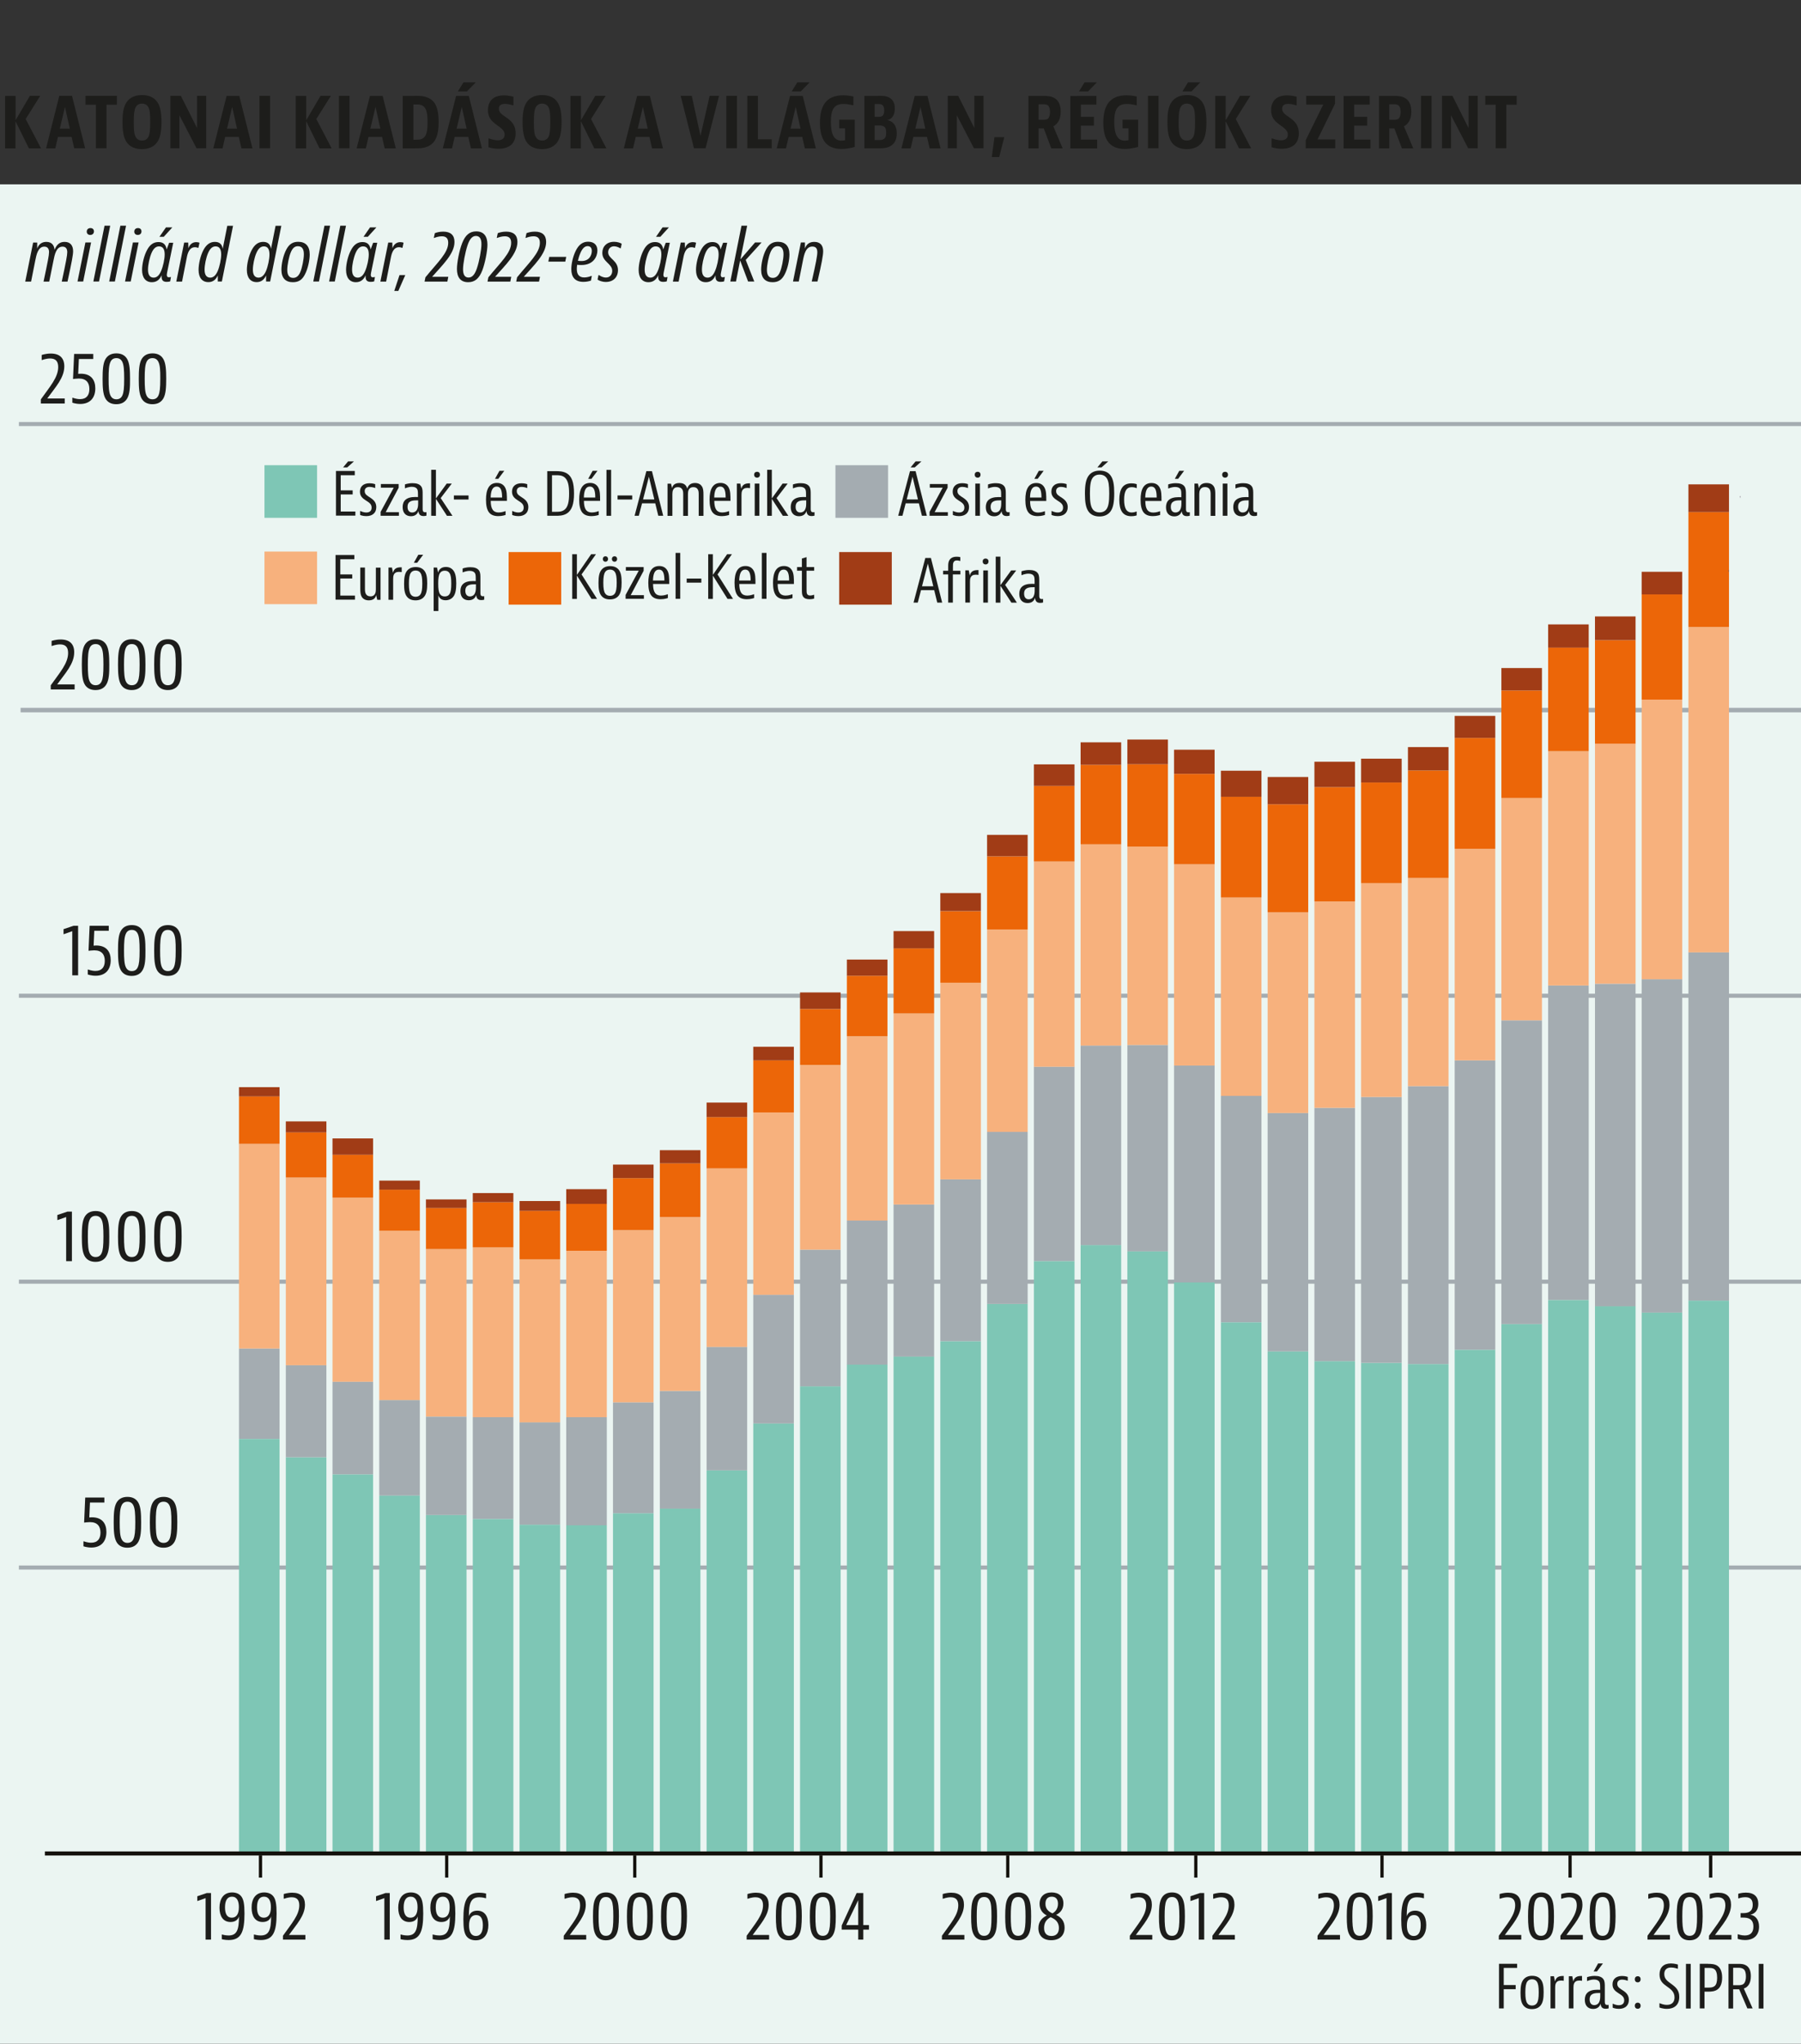 <?xml version="1.0" encoding="utf-8"?>
<!-- Generator: Adobe Illustrator 26.5.3, SVG Export Plug-In . SVG Version: 6.00 Build 0)  -->
<svg version="1.1" xmlns="http://www.w3.org/2000/svg" xmlns:xlink="http://www.w3.org/1999/xlink" x="0px" y="0px"
	 viewBox="0 0 212.6 241.22" style="enable-background:new 0 0 212.6 241.22;" xml:space="preserve">
<rect x="0" y="0" width="212.6" height="241.22" fill="#333333" stroke="none"/>
<style type="text/css">
	.st0{fill:#EBF5F2;}
	.st1{fill:#1D1D1B;}
	.st2{fill:#A4ACB1;}
	.st3{fill:#7EC6B5;}
	.st4{fill:#F7B17D;}
	.st5{fill:#EC6608;}
	.st6{fill:#A13C16;}
	.st7{fill:#12100B;}
	.st8{fill:#654F5F;}
	.st9{fill:#543E50;}
</style>
<g id="Réteg_2">
	<rect x="0" y="21.76" class="st0" width="212.6" height="219.46"/>
</g>
<g id="Layer_1">
	<g>
		<path class="st1" d="M1.84,11.31v2.88l1.69-2.88h1.22l-1.72,2.74l1.81,3.46H3.41l-1.58-3.21v3.21H0.6v-6.19H1.84z"/>
		<path class="st1" d="M8.76,17.51l-0.31-1.35H6.84l-0.31,1.35H5.44L7,11.31h1.5l1.55,6.19H8.76z M7.06,15.19h1.18l-0.57-2.57
			L7.06,15.19z"/>
		<path class="st1" d="M13.8,11.31v1.05h-1.23v5.14h-1.25v-5.14h-1.23v-1.05H13.8z"/>
		<path class="st1" d="M18.57,16.76c-0.39,0.57-1.02,0.84-1.82,0.84s-1.43-0.27-1.81-0.83c-0.35-0.52-0.48-1.3-0.48-2.37
			c0-1.12,0.14-1.84,0.49-2.35c0.36-0.52,0.97-0.83,1.82-0.83c0.82,0,1.43,0.29,1.8,0.83c0.38,0.55,0.49,1.36,0.49,2.35
			C19.06,15.43,18.94,16.22,18.57,16.76z M17.53,16.13c0.14-0.29,0.2-0.7,0.2-1.72c0-1.02-0.05-1.43-0.2-1.72
			c-0.15-0.31-0.41-0.46-0.77-0.46c-0.33,0-0.59,0.13-0.76,0.46c-0.14,0.29-0.21,0.7-0.21,1.72c0,1.02,0.06,1.43,0.21,1.72
			c0.16,0.32,0.42,0.46,0.77,0.46C17.12,16.59,17.38,16.43,17.53,16.13z"/>
		<path class="st1" d="M21.35,11.31l1.91,3.81v-3.81h1.08v6.19H23.2l-2.02-3.89v3.89h-1.07v-6.19H21.35z"/>
		<path class="st1" d="M28.5,17.51l-0.31-1.35h-1.61l-0.31,1.35h-1.09l1.57-6.19h1.5l1.55,6.19H28.5z M26.8,15.19h1.18l-0.57-2.57
			L26.8,15.19z"/>
		<path class="st1" d="M31.88,11.31v6.19h-1.25v-6.19H31.88z"/>
		<path class="st1" d="M36.15,11.31v2.88l1.69-2.88h1.22l-1.72,2.74l1.81,3.46h-1.43l-1.58-3.21v3.21h-1.23v-6.19H36.15z"/>
		<path class="st1" d="M41.26,11.31v6.19h-1.25v-6.19H41.26z"/>
		<path class="st1" d="M45.41,17.51l-0.31-1.35H43.5l-0.31,1.35h-1.09l1.57-6.19h1.5l1.55,6.19H45.41z M43.72,15.19h1.18l-0.57-2.57
			L43.72,15.19z"/>
		<path class="st1" d="M49.02,11.31c0.57,0,1.18,0.01,1.76,0.36c0.59,0.37,1,1.05,1,2.73c0,1.64-0.39,2.35-1.02,2.75
			c-0.58,0.36-1.21,0.36-1.74,0.36h-1.48v-6.19H49.02z M48.8,16.49h0.37c0.22,0,0.53,0,0.78-0.18c0.4-0.28,0.52-0.86,0.52-1.9
			c0-1.04-0.13-1.62-0.53-1.9c-0.26-0.18-0.57-0.18-0.77-0.18H48.8V16.49z"/>
		<path class="st1" d="M55.59,17.51l-0.31-1.35h-1.61l-0.31,1.35h-1.09l1.57-6.19h1.5l1.55,6.19H55.59z M53.9,15.19h1.18l-0.57-2.57
			L53.9,15.19z M54.05,10.79l0.66-1.07h1.45l-1.04,1.07H54.05z"/>
		<path class="st1" d="M60.61,12.43h-0.06c0,0-0.51-0.17-0.95-0.17c-0.48,0-0.71,0.21-0.71,0.57c0,0.57,0.58,0.79,1.13,1.22
			c0.48,0.38,0.85,0.85,0.85,1.69c0,1.22-0.77,1.82-2.03,1.82c-0.68,0-1.18-0.18-1.18-0.18v-1.04h0.06c0,0,0.57,0.22,1.05,0.22
			c0.5,0,0.8-0.24,0.8-0.67c0-0.62-0.63-0.87-1.26-1.4c-0.41-0.35-0.71-0.76-0.71-1.49c0-1.11,0.67-1.74,1.88-1.74
			c0.62,0,1.13,0.16,1.13,0.16V12.43z"/>
		<path class="st1" d="M65.8,16.76c-0.39,0.57-1.02,0.84-1.82,0.84s-1.43-0.27-1.81-0.83c-0.35-0.52-0.48-1.3-0.48-2.37
			c0-1.12,0.14-1.84,0.49-2.35c0.36-0.52,0.97-0.83,1.82-0.83c0.82,0,1.43,0.29,1.8,0.83c0.38,0.55,0.49,1.36,0.49,2.35
			C66.29,15.43,66.17,16.22,65.8,16.76z M64.76,16.13c0.14-0.29,0.2-0.7,0.2-1.72c0-1.02-0.05-1.43-0.2-1.72
			c-0.15-0.31-0.41-0.46-0.77-0.46c-0.33,0-0.59,0.13-0.76,0.46c-0.14,0.29-0.21,0.7-0.21,1.72c0,1.02,0.06,1.43,0.21,1.72
			c0.16,0.32,0.42,0.46,0.77,0.46C64.35,16.59,64.61,16.43,64.76,16.13z"/>
		<path class="st1" d="M68.58,11.31v2.88l1.69-2.88h1.22l-1.72,2.74l1.81,3.46h-1.43l-1.58-3.21v3.21h-1.23v-6.19H68.58z"/>
		<path class="st1" d="M76.97,17.51l-0.31-1.35h-1.61l-0.32,1.35h-1.09l1.57-6.19h1.5l1.55,6.19H76.97z M75.28,15.19h1.18
			l-0.57-2.57L75.28,15.19z"/>
		<path class="st1" d="M81.66,11.31l1.03,4.72l1.08-4.72h1.11l-1.59,6.19h-1.37l-1.57-6.19H81.66z"/>
		<path class="st1" d="M86.99,11.31v6.19h-1.25v-6.19H86.99z"/>
		<path class="st1" d="M89.47,11.31v5.13h1.63v1.06h-2.88v-6.19H89.47z"/>
		<path class="st1" d="M95.01,17.51l-0.31-1.35H93.1l-0.32,1.35h-1.09l1.57-6.19h1.5l1.55,6.19H95.01z M93.32,15.19h1.18l-0.57-2.57
			L93.32,15.19z M93.46,10.79l0.66-1.07h1.45l-1.04,1.07H93.46z"/>
		<path class="st1" d="M100.9,14.13v3.21c0,0-0.73,0.24-1.58,0.24c-1.83,0-2.53-1.15-2.53-3.1c0-2.03,0.77-3.23,2.73-3.23
			c0.68,0,1.22,0.14,1.22,0.14v1.04h-0.06c0,0-0.53-0.16-1.1-0.16c-1.08,0-1.5,0.59-1.5,2.12c0,1.49,0.4,2.21,1.23,2.21
			c0.23,0,0.45-0.05,0.45-0.05v-1.4h-0.7v-1.02H100.9z"/>
		<path class="st1" d="M103.68,11.31c0.52,0,0.95,0,1.33,0.23c0.35,0.21,0.62,0.58,0.62,1.27c0,1.29-0.92,1.37-0.92,1.37
			s1.15,0.06,1.15,1.58c0,0.79-0.31,1.22-0.72,1.47c-0.47,0.28-0.99,0.28-1.46,0.28h-1.64v-6.19H103.68z M103.25,13.79h0.42
			c0.15,0,0.32,0,0.48-0.1c0.14-0.1,0.23-0.3,0.23-0.65c0-0.38-0.11-0.58-0.25-0.67c-0.13-0.08-0.29-0.09-0.43-0.09h-0.45V13.79z
			 M103.25,16.53h0.54c0.13,0,0.36,0,0.55-0.13c0.18-0.12,0.27-0.31,0.27-0.74c0-0.44-0.1-0.63-0.29-0.74
			c-0.18-0.11-0.39-0.11-0.57-0.11h-0.5V16.53z"/>
		<path class="st1" d="M109.74,17.51l-0.31-1.35h-1.61l-0.32,1.35h-1.09l1.57-6.19h1.5l1.55,6.19H109.74z M108.05,15.19h1.18
			l-0.57-2.57L108.05,15.19z"/>
		<path class="st1" d="M113.11,11.31l1.91,3.81v-3.81h1.08v6.19h-1.13l-2.02-3.89v3.89h-1.07v-6.19H113.11z"/>
		<path class="st1" d="M118.55,16.19l-0.6,2.35h-0.87l0.31-2.35H118.55z"/>
		<path class="st1" d="M122.6,15.16v2.35h-1.2v-6.19h1.75c0.4,0,0.95,0,1.41,0.31c0.4,0.28,0.65,0.77,0.65,1.54
			c0,0.91-0.35,1.46-0.87,1.74l1.1,2.6h-1.34l-0.89-2.35H122.6z M122.6,14.14h0.56c0.11,0,0.38,0,0.54-0.13
			c0.15-0.12,0.25-0.42,0.25-0.81c0-0.34-0.08-0.61-0.24-0.75c-0.17-0.14-0.41-0.14-0.53-0.14h-0.58V14.14z"/>
		<path class="st1" d="M129.43,11.31v1.04h-1.84v1.44h1.54v1.04h-1.54v1.65h1.93v1.04h-3.17v-6.19H129.43z M127.37,10.79l0.66-1.07
			h1.45l-1.04,1.07H127.37z"/>
		<path class="st1" d="M134.35,14.13v3.21c0,0-0.73,0.24-1.58,0.24c-1.83,0-2.53-1.15-2.53-3.1c0-2.03,0.77-3.23,2.73-3.23
			c0.68,0,1.22,0.14,1.22,0.14v1.04h-0.06c0,0-0.53-0.16-1.1-0.16c-1.08,0-1.5,0.59-1.5,2.12c0,1.49,0.4,2.21,1.23,2.21
			c0.23,0,0.45-0.05,0.45-0.05v-1.4h-0.7v-1.02H134.35z"/>
		<path class="st1" d="M136.76,11.31v6.19h-1.25v-6.19H136.76z"/>
		<path class="st1" d="M141.92,16.76c-0.39,0.57-1.02,0.84-1.82,0.84c-0.8,0-1.43-0.27-1.81-0.83c-0.35-0.52-0.48-1.3-0.48-2.37
			c0-1.12,0.13-1.84,0.49-2.35c0.36-0.52,0.97-0.83,1.82-0.83c0.82,0,1.43,0.29,1.8,0.83c0.38,0.55,0.49,1.36,0.49,2.35
			C142.41,15.43,142.29,16.22,141.92,16.76z M140.87,16.13c0.14-0.29,0.2-0.7,0.2-1.72c0-1.02-0.05-1.43-0.2-1.72
			c-0.15-0.31-0.41-0.46-0.77-0.46c-0.33,0-0.59,0.13-0.76,0.46c-0.14,0.29-0.21,0.7-0.21,1.72c0,1.02,0.06,1.43,0.21,1.72
			c0.16,0.32,0.42,0.46,0.77,0.46C140.47,16.59,140.72,16.43,140.87,16.13z M139.58,10.79l0.66-1.07h1.45l-1.04,1.07H139.58z"/>
		<path class="st1" d="M144.69,11.31v2.88l1.69-2.88h1.22l-1.72,2.74l1.81,3.46h-1.43l-1.58-3.21v3.21h-1.23v-6.19H144.69z"/>
		<path class="st1" d="M153.07,12.43h-0.06c0,0-0.51-0.17-0.95-0.17c-0.48,0-0.71,0.21-0.71,0.57c0,0.57,0.58,0.79,1.12,1.22
			c0.48,0.38,0.85,0.85,0.85,1.69c0,1.22-0.77,1.82-2.03,1.82c-0.68,0-1.18-0.18-1.18-0.18v-1.04h0.06c0,0,0.57,0.22,1.05,0.22
			c0.5,0,0.8-0.24,0.8-0.67c0-0.62-0.63-0.87-1.26-1.4c-0.41-0.35-0.71-0.76-0.71-1.49c0-1.11,0.67-1.74,1.88-1.74
			c0.62,0,1.13,0.16,1.13,0.16V12.43z"/>
		<path class="st1" d="M157.59,12.25l-2.06,4.21h2.09v1.04h-3.49v-0.95l2.07-4.2h-2.01v-1.04h3.4V12.25z"/>
		<path class="st1" d="M161.69,11.31v1.04h-1.84v1.44h1.54v1.04h-1.54v1.65h1.93v1.04h-3.17v-6.19H161.69z"/>
		<path class="st1" d="M163.99,15.16v2.35h-1.2v-6.19h1.75c0.4,0,0.95,0,1.41,0.31c0.4,0.28,0.65,0.77,0.65,1.54
			c0,0.91-0.35,1.46-0.87,1.74l1.1,2.6h-1.34l-0.89-2.35H163.99z M163.99,14.14h0.56c0.11,0,0.38,0,0.54-0.13
			c0.15-0.12,0.25-0.42,0.25-0.81c0-0.34-0.08-0.61-0.24-0.75c-0.17-0.14-0.41-0.14-0.53-0.14h-0.58V14.14z"/>
		<path class="st1" d="M168.99,11.31v6.19h-1.25v-6.19H168.99z"/>
		<path class="st1" d="M171.45,11.31l1.91,3.81v-3.81h1.08v6.19h-1.13l-2.02-3.89v3.89h-1.07v-6.19H171.45z"/>
		<path class="st1" d="M179.04,11.31v1.05h-1.23v5.14h-1.25v-5.14h-1.23v-1.05H179.04z"/>
	</g>
	<path class="st2" d="M2.23,184.78H212.6v0.48H2.23V184.78z M204.83,184.78h0.38v0.48h-0.38V184.78z"/>
	<path class="st2" d="M2.23,151.04H212.6v0.48H2.23V151.04z M204.83,151.04h0.38v0.48h-0.38V151.04z"/>
	<path class="st2" d="M2.23,117.29H212.6v0.48H2.23V117.29z M206.12,117.29h0.35v0.48h-0.35V117.29z"/>
	<path class="st2" d="M2.43,83.55H212.6v0.53H2.43V83.55z M206.13,83.55h0.35v0.53h-0.35V83.55z"/>
	<rect x="2.23" y="49.81" class="st2" width="210.37" height="0.48"/>
	<g>
		<rect x="28.21" y="169.84" class="st3" width="4.79" height="48.93"/>
	</g>
	<g>
		<rect x="28.21" y="159.17" class="st2" width="4.79" height="10.66"/>
	</g>
	<rect x="28.21" y="135.01" class="st4" width="4.79" height="24.16"/>
	<rect x="28.21" y="129.41" class="st5" width="4.79" height="5.6"/>
	<rect x="28.21" y="128.32" class="st6" width="4.79" height="1.09"/>
	<g>
		<rect x="33.74" y="172" class="st3" width="4.79" height="46.77"/>
	</g>
	<g>
		<rect x="33.74" y="161.13" class="st2" width="4.79" height="10.87"/>
	</g>
	<rect x="33.74" y="139" class="st4" width="4.79" height="22.14"/>
	<rect x="33.74" y="133.66" class="st5" width="4.79" height="5.33"/>
	<rect x="33.74" y="132.36" class="st6" width="4.79" height="1.3"/>
	<g>
		<rect x="39.25" y="174.02" class="st3" width="4.79" height="44.74"/>
	</g>
	<g>
		<rect x="39.25" y="163.09" class="st2" width="4.79" height="10.93"/>
	</g>
	<rect x="39.25" y="141.36" class="st4" width="4.79" height="21.73"/>
	<rect x="39.25" y="136.3" class="st5" width="4.79" height="5.06"/>
	<rect x="39.25" y="134.37" class="st6" width="4.79" height="1.93"/>
	<g>
		<rect x="44.77" y="176.52" class="st3" width="4.79" height="42.25"/>
	</g>
	<g>
		<rect x="44.77" y="165.25" class="st2" width="4.79" height="11.27"/>
	</g>
	<rect x="44.77" y="145.27" class="st4" width="4.79" height="19.98"/>
	<rect x="44.77" y="140.41" class="st5" width="4.79" height="4.86"/>
	<rect x="44.77" y="139.35" class="st6" width="4.79" height="1.07"/>
	<g>
		<rect x="50.28" y="178.81" class="st3" width="4.79" height="39.95"/>
	</g>
	<g>
		<rect x="50.28" y="167.21" class="st2" width="4.79" height="11.61"/>
	</g>
	<rect x="50.28" y="147.43" class="st4" width="4.79" height="19.77"/>
	<rect x="50.28" y="142.57" class="st5" width="4.79" height="4.86"/>
	<rect x="50.28" y="141.57" class="st6" width="4.79" height="1.01"/>
	<g>
		<rect x="55.81" y="179.29" class="st3" width="4.79" height="39.48"/>
	</g>
	<g>
		<rect x="55.81" y="167.27" class="st2" width="4.79" height="12.01"/>
	</g>
	<rect x="55.81" y="147.23" class="st4" width="4.79" height="20.04"/>
	<rect x="55.81" y="141.9" class="st5" width="4.79" height="5.33"/>
	<rect x="55.81" y="140.82" class="st6" width="4.79" height="1.08"/>
	<g>
		<rect x="61.33" y="179.96" class="st3" width="4.79" height="38.81"/>
	</g>
	<g>
		<rect x="61.33" y="167.88" class="st2" width="4.79" height="12.08"/>
	</g>
	<rect x="61.33" y="148.65" class="st4" width="4.79" height="19.23"/>
	<rect x="61.33" y="142.91" class="st5" width="4.79" height="5.73"/>
	<rect x="61.33" y="141.76" class="st6" width="4.79" height="1.16"/>
	<g>
		<rect x="66.84" y="180.03" class="st3" width="4.79" height="38.74"/>
	</g>
	<g>
		<rect x="66.84" y="167.27" class="st2" width="4.79" height="12.76"/>
	</g>
	<rect x="66.84" y="147.63" class="st4" width="4.79" height="19.64"/>
	<rect x="66.84" y="142.1" class="st5" width="4.79" height="5.53"/>
	<rect x="66.84" y="140.36" class="st6" width="4.79" height="1.74"/>
	<g>
		<rect x="72.36" y="178.61" class="st3" width="4.79" height="40.16"/>
	</g>
	<g>
		<rect x="72.36" y="165.52" class="st2" width="4.79" height="13.09"/>
	</g>
	<rect x="72.36" y="145.21" class="st4" width="4.79" height="20.31"/>
	<rect x="72.36" y="139.06" class="st5" width="4.79" height="6.14"/>
	<rect x="72.36" y="137.46" class="st6" width="4.79" height="1.6"/>
	<g>
		<rect x="77.89" y="178.07" class="st3" width="4.79" height="40.7"/>
	</g>
	<g>
		<rect x="77.89" y="164.17" class="st2" width="4.79" height="13.9"/>
	</g>
	<rect x="77.89" y="143.65" class="st4" width="4.79" height="20.52"/>
	<rect x="77.89" y="137.31" class="st5" width="4.79" height="6.34"/>
	<rect x="77.89" y="135.76" class="st6" width="4.79" height="1.55"/>
	<g>
		<rect x="83.41" y="173.55" class="st3" width="4.79" height="45.22"/>
	</g>
	<g>
		<rect x="83.41" y="158.97" class="st2" width="4.79" height="14.58"/>
	</g>
	<rect x="83.41" y="137.92" class="st4" width="4.79" height="21.06"/>
	<rect x="83.41" y="131.84" class="st5" width="4.79" height="6.07"/>
	<rect x="83.41" y="130.14" class="st6" width="4.79" height="1.71"/>
	<g>
		<rect x="88.92" y="168.02" class="st3" width="4.79" height="50.75"/>
	</g>
	<g>
		<rect x="88.92" y="152.83" class="st2" width="4.79" height="15.19"/>
	</g>
	<rect x="88.92" y="131.3" class="st4" width="4.79" height="21.53"/>
	<rect x="88.92" y="125.16" class="st5" width="4.79" height="6.14"/>
	<rect x="88.92" y="123.55" class="st6" width="4.79" height="1.61"/>
	<g>
		<rect x="94.44" y="163.63" class="st3" width="4.79" height="55.14"/>
	</g>
	<g>
		<rect x="94.44" y="147.5" class="st2" width="4.79" height="16.13"/>
	</g>
	<rect x="94.44" y="125.7" class="st4" width="4.79" height="21.8"/>
	<rect x="94.44" y="119.09" class="st5" width="4.79" height="6.61"/>
	<rect x="94.44" y="117.14" class="st6" width="4.79" height="1.95"/>
	<g>
		<rect x="99.97" y="161.06" class="st3" width="4.79" height="57.7"/>
	</g>
	<g>
		<rect x="99.97" y="144.06" class="st2" width="4.79" height="17.01"/>
	</g>
	<rect x="99.97" y="122.33" class="st4" width="4.79" height="21.73"/>
	<rect x="99.97" y="115.17" class="st5" width="4.79" height="7.15"/>
	<rect x="99.97" y="113.26" class="st6" width="4.79" height="1.91"/>
	<g>
		<rect x="105.48" y="160.12" class="st3" width="4.79" height="58.65"/>
	</g>
	<g>
		<rect x="105.48" y="142.17" class="st2" width="4.79" height="17.95"/>
	</g>
	<rect x="105.48" y="119.63" class="st4" width="4.79" height="22.54"/>
	<rect x="105.48" y="111.93" class="st5" width="4.79" height="7.69"/>
	<rect x="105.48" y="109.9" class="st6" width="4.79" height="2.04"/>
	<g>
		<rect x="111" y="158.3" class="st3" width="4.79" height="60.47"/>
	</g>
	<g>
		<rect x="111" y="139.2" class="st2" width="4.79" height="19.1"/>
	</g>
	<rect x="111" y="115.98" class="st4" width="4.79" height="23.22"/>
	<rect x="111" y="107.55" class="st5" width="4.79" height="8.44"/>
	<rect x="111" y="105.41" class="st6" width="4.79" height="2.13"/>
	<g>
		<rect x="116.52" y="153.91" class="st3" width="4.79" height="64.86"/>
	</g>
	<g>
		<rect x="116.52" y="133.6" class="st2" width="4.79" height="20.31"/>
	</g>
	<rect x="116.52" y="109.71" class="st4" width="4.79" height="23.89"/>
	<rect x="116.52" y="101.07" class="st5" width="4.79" height="8.64"/>
	<rect x="116.52" y="98.54" class="st6" width="4.79" height="2.53"/>
	<g>
		<rect x="122.05" y="148.85" class="st3" width="4.79" height="69.92"/>
	</g>
	<g>
		<rect x="122.05" y="125.9" class="st2" width="4.79" height="22.95"/>
	</g>
	<rect x="122.05" y="101.68" class="st4" width="4.79" height="24.23"/>
	<rect x="122.05" y="92.77" class="st5" width="4.79" height="8.91"/>
	<rect x="122.05" y="90.22" class="st6" width="4.79" height="2.54"/>
	<g>
		<rect x="127.56" y="146.96" class="st3" width="4.79" height="71.81"/>
	</g>
	<g>
		<rect x="127.56" y="123.41" class="st2" width="4.79" height="23.55"/>
	</g>
	<rect x="127.56" y="99.65" class="st4" width="4.79" height="23.76"/>
	<rect x="127.56" y="90.27" class="st5" width="4.79" height="9.38"/>
	<rect x="127.56" y="87.62" class="st6" width="4.79" height="2.65"/>
	<g>
		<rect x="133.08" y="147.7" class="st3" width="4.79" height="71.06"/>
	</g>
	<g>
		<rect x="133.08" y="123.34" class="st2" width="4.79" height="24.36"/>
	</g>
	<rect x="133.08" y="99.92" class="st4" width="4.79" height="23.42"/>
	<rect x="133.08" y="90.2" class="st5" width="4.79" height="9.72"/>
	<rect x="133.08" y="87.29" class="st6" width="4.79" height="2.91"/>
	<g>
		<rect x="138.59" y="151.35" class="st3" width="4.79" height="67.42"/>
	</g>
	<g>
		<rect x="138.59" y="125.77" class="st2" width="4.79" height="25.58"/>
	</g>
	<rect x="138.59" y="102.01" class="st4" width="4.79" height="23.76"/>
	<rect x="138.59" y="91.35" class="st5" width="4.79" height="10.66"/>
	<rect x="138.59" y="88.49" class="st6" width="4.79" height="2.85"/>
	<g>
		<rect x="144.12" y="156.07" class="st3" width="4.79" height="62.7"/>
	</g>
	<g>
		<rect x="144.12" y="129.34" class="st2" width="4.79" height="26.73"/>
	</g>
	<rect x="144.12" y="105.93" class="st4" width="4.79" height="23.42"/>
	<rect x="144.12" y="94.05" class="st5" width="4.79" height="11.88"/>
	<rect x="144.12" y="90.97" class="st6" width="4.79" height="3.08"/>
	<g>
		<rect x="149.64" y="159.51" class="st3" width="4.79" height="59.26"/>
	</g>
	<g>
		<rect x="149.64" y="131.37" class="st2" width="4.79" height="28.14"/>
	</g>
	<rect x="149.64" y="107.68" class="st4" width="4.79" height="23.69"/>
	<rect x="149.64" y="94.93" class="st5" width="4.79" height="12.75"/>
	<rect x="149.64" y="91.71" class="st6" width="4.79" height="3.22"/>
	<g>
		<rect x="155.16" y="160.66" class="st3" width="4.79" height="58.11"/>
	</g>
	<g>
		<rect x="155.16" y="130.76" class="st2" width="4.79" height="29.9"/>
	</g>
	<rect x="155.16" y="106.4" class="st4" width="4.79" height="24.36"/>
	<rect x="155.16" y="92.9" class="st5" width="4.79" height="13.5"/>
	<rect x="155.16" y="89.91" class="st6" width="4.79" height="2.99"/>
	<g>
		<rect x="160.67" y="160.86" class="st3" width="4.79" height="57.91"/>
	</g>
	<g>
		<rect x="160.67" y="129.48" class="st2" width="4.79" height="31.38"/>
	</g>
	<rect x="160.67" y="104.24" class="st4" width="4.79" height="25.24"/>
	<rect x="160.67" y="92.36" class="st5" width="4.79" height="11.88"/>
	<rect x="160.67" y="89.55" class="st6" width="4.79" height="2.81"/>
	<g>
		<rect x="166.2" y="161" class="st3" width="4.79" height="57.77"/>
	</g>
	<g>
		<rect x="166.2" y="128.2" class="st2" width="4.79" height="32.8"/>
	</g>
	<rect x="166.2" y="103.63" class="st4" width="4.79" height="24.57"/>
	<rect x="166.2" y="90.94" class="st5" width="4.79" height="12.69"/>
	<rect x="166.2" y="88.18" class="st6" width="4.79" height="2.76"/>
	<g>
		<rect x="171.72" y="159.31" class="st3" width="4.79" height="59.46"/>
	</g>
	<g>
		<rect x="171.72" y="125.16" class="st2" width="4.79" height="34.15"/>
	</g>
	<rect x="171.72" y="100.19" class="st4" width="4.79" height="24.97"/>
	<rect x="171.72" y="87.1" class="st5" width="4.79" height="13.09"/>
	<rect x="171.72" y="84.5" class="st6" width="4.79" height="2.6"/>
	<g>
		<rect x="177.23" y="156.27" class="st3" width="4.79" height="62.49"/>
	</g>
	<g>
		<rect x="177.23" y="120.44" class="st2" width="4.79" height="35.84"/>
	</g>
	<rect x="177.23" y="94.18" class="st4" width="4.79" height="26.25"/>
	<rect x="177.23" y="81.5" class="st5" width="4.79" height="12.69"/>
	<rect x="177.23" y="78.85" class="st6" width="4.79" height="2.65"/>
	<g>
		<rect x="182.75" y="153.44" class="st3" width="4.79" height="65.33"/>
	</g>
	<g>
		<rect x="182.75" y="116.32" class="st2" width="4.79" height="37.12"/>
	</g>
	<rect x="182.75" y="88.65" class="st4" width="4.79" height="27.67"/>
	<rect x="182.75" y="76.44" class="st5" width="4.79" height="12.22"/>
	<rect x="182.75" y="73.7" class="st6" width="4.79" height="2.74"/>
	<g>
		<rect x="188.28" y="154.18" class="st3" width="4.79" height="64.59"/>
	</g>
	<g>
		<rect x="188.28" y="116.12" class="st2" width="4.79" height="38.06"/>
	</g>
	<rect x="188.28" y="87.77" class="st4" width="4.79" height="28.34"/>
	<rect x="188.28" y="75.56" class="st5" width="4.79" height="12.22"/>
	<rect x="188.28" y="72.76" class="st6" width="4.79" height="2.8"/>
	<g>
		<rect x="193.79" y="154.92" class="st3" width="4.79" height="63.84"/>
	</g>
	<g>
		<rect x="193.79" y="115.58" class="st2" width="4.79" height="39.35"/>
	</g>
	<rect x="193.79" y="82.58" class="st4" width="4.79" height="33"/>
	<rect x="193.79" y="70.16" class="st5" width="4.79" height="12.42"/>
	<rect x="193.79" y="67.49" class="st6" width="4.79" height="2.67"/>
	<g>
		<rect x="199.31" y="153.51" class="st3" width="4.79" height="65.26"/>
	</g>
	<g>
		<rect x="199.31" y="112.41" class="st2" width="4.79" height="41.1"/>
	</g>
	<rect x="199.31" y="74.01" class="st4" width="4.79" height="38.4"/>
	<rect x="199.31" y="60.44" class="st5" width="4.79" height="13.57"/>
	<rect x="199.31" y="57.17" class="st6" width="4.79" height="3.27"/>
	<g>
		<g>
			<path class="st1" d="M10.62,177.35l-0.08,1.76c0,0,0.12-0.02,0.31-0.02c1.22,0,1.71,0.75,1.71,1.73c0,1.12-0.62,1.84-1.78,1.84
				c-0.54,0-0.93-0.15-0.93-0.15v-0.58h0.05c0,0,0.41,0.16,0.86,0.16c0.75,0,1.1-0.45,1.1-1.19c0-0.73-0.35-1.24-1.24-1.24
				c-0.28,0-0.63,0.05-0.63,0.05H9.93l0.13-2.95h2.26v0.59H10.62z"/>
			<path class="st1" d="M16.35,181.95c-0.25,0.47-0.68,0.73-1.32,0.73c-0.6,0-1.05-0.24-1.3-0.72c-0.26-0.5-0.31-1.23-0.31-2.27
				c0-1.04,0.05-1.78,0.31-2.28c0.25-0.47,0.68-0.73,1.32-0.73c0.6,0,1.05,0.24,1.3,0.72c0.26,0.5,0.31,1.23,0.31,2.27
				C16.67,180.71,16.61,181.45,16.35,181.95z M15.76,177.72c-0.14-0.31-0.37-0.47-0.71-0.47c-0.35,0-0.58,0.16-0.71,0.47
				c-0.17,0.37-0.21,0.99-0.21,1.96c0,0.97,0.04,1.6,0.21,1.96c0.14,0.31,0.37,0.47,0.71,0.47s0.58-0.16,0.71-0.47
				c0.15-0.35,0.21-0.83,0.21-1.96C15.97,178.65,15.92,178.07,15.76,177.72z"/>
			<path class="st1" d="M20.62,181.95c-0.25,0.47-0.68,0.73-1.32,0.73c-0.6,0-1.05-0.24-1.3-0.72c-0.26-0.5-0.31-1.23-0.31-2.27
				c0-1.04,0.05-1.78,0.31-2.28c0.25-0.47,0.68-0.73,1.32-0.73c0.6,0,1.05,0.24,1.3,0.72c0.26,0.5,0.31,1.23,0.31,2.27
				C20.93,180.71,20.88,181.45,20.62,181.95z M20.02,177.72c-0.14-0.31-0.37-0.47-0.71-0.47c-0.35,0-0.58,0.16-0.71,0.47
				c-0.17,0.37-0.21,0.99-0.21,1.96c0,0.97,0.04,1.6,0.21,1.96c0.14,0.31,0.37,0.47,0.71,0.47s0.58-0.16,0.71-0.47
				c0.15-0.35,0.21-0.83,0.21-1.96C20.24,178.65,20.18,178.07,20.02,177.72z"/>
		</g>
		<g>
			<path class="st1" d="M7.81,148.86v-5.21L6.82,144H6.77v-0.59l1.19-0.4h0.53v5.85H7.81z"/>
			<path class="st1" d="M12.59,148.21c-0.25,0.47-0.68,0.73-1.32,0.73c-0.6,0-1.05-0.24-1.3-0.72c-0.26-0.5-0.31-1.23-0.31-2.27
				c0-1.04,0.05-1.78,0.31-2.28c0.25-0.47,0.68-0.73,1.32-0.73c0.6,0,1.05,0.24,1.3,0.72c0.26,0.5,0.31,1.23,0.31,2.27
				C12.91,146.97,12.86,147.71,12.59,148.21z M12,143.98c-0.14-0.31-0.37-0.47-0.71-0.47c-0.35,0-0.58,0.16-0.71,0.47
				c-0.17,0.37-0.21,0.99-0.21,1.96c0,0.97,0.04,1.6,0.21,1.96c0.14,0.31,0.37,0.47,0.71,0.47s0.58-0.16,0.71-0.47
				c0.15-0.35,0.21-0.83,0.21-1.96C12.21,144.9,12.16,144.32,12,143.98z"/>
			<path class="st1" d="M16.86,148.21c-0.25,0.47-0.68,0.73-1.32,0.73c-0.6,0-1.05-0.24-1.3-0.72c-0.26-0.5-0.31-1.23-0.31-2.27
				c0-1.04,0.05-1.78,0.31-2.28c0.25-0.47,0.68-0.73,1.32-0.73c0.6,0,1.05,0.24,1.3,0.72c0.26,0.5,0.31,1.23,0.31,2.27
				C17.18,146.97,17.12,147.71,16.86,148.21z M16.27,143.98c-0.14-0.31-0.37-0.47-0.71-0.47c-0.35,0-0.58,0.16-0.71,0.47
				c-0.17,0.37-0.21,0.99-0.21,1.96c0,0.97,0.04,1.6,0.21,1.96c0.14,0.31,0.37,0.47,0.71,0.47s0.58-0.16,0.71-0.47
				c0.15-0.35,0.21-0.83,0.21-1.96C16.48,144.9,16.43,144.32,16.27,143.98z"/>
			<path class="st1" d="M21.13,148.21c-0.25,0.47-0.68,0.73-1.32,0.73c-0.6,0-1.05-0.24-1.3-0.72c-0.26-0.5-0.31-1.23-0.31-2.27
				c0-1.04,0.05-1.78,0.31-2.28c0.25-0.47,0.68-0.73,1.32-0.73c0.6,0,1.05,0.24,1.3,0.72c0.26,0.5,0.31,1.23,0.31,2.27
				C21.44,146.97,21.39,147.71,21.13,148.21z M20.53,143.98c-0.14-0.31-0.37-0.47-0.71-0.47c-0.35,0-0.58,0.16-0.71,0.47
				c-0.17,0.37-0.21,0.99-0.21,1.96c0,0.97,0.04,1.6,0.21,1.96c0.14,0.31,0.37,0.47,0.71,0.47s0.58-0.16,0.71-0.47
				c0.15-0.35,0.21-0.83,0.21-1.96C20.75,144.9,20.7,144.32,20.53,143.98z"/>
		</g>
		<g>
			<path class="st1" d="M8.53,115.12v-5.21l-0.99,0.35H7.5v-0.59l1.19-0.4h0.53v5.85H8.53z"/>
			<path class="st1" d="M11.13,109.86l-0.08,1.76c0,0,0.12-0.02,0.31-0.02c1.22,0,1.71,0.75,1.71,1.73c0,1.12-0.62,1.84-1.78,1.84
				c-0.54,0-0.93-0.15-0.93-0.15v-0.58h0.05c0,0,0.41,0.16,0.86,0.16c0.75,0,1.1-0.45,1.1-1.19c0-0.73-0.35-1.24-1.24-1.24
				c-0.28,0-0.63,0.05-0.63,0.05h-0.05l0.13-2.95h2.26v0.59H11.13z"/>
			<path class="st1" d="M16.86,114.46c-0.25,0.47-0.68,0.73-1.32,0.73c-0.6,0-1.05-0.24-1.3-0.72c-0.26-0.5-0.31-1.23-0.31-2.27
				c0-1.04,0.05-1.78,0.31-2.28c0.25-0.47,0.68-0.73,1.32-0.73c0.6,0,1.05,0.24,1.3,0.72c0.26,0.5,0.31,1.23,0.31,2.27
				C17.18,113.22,17.13,113.96,16.86,114.46z M16.27,110.23c-0.14-0.31-0.37-0.47-0.71-0.47c-0.35,0-0.58,0.16-0.71,0.47
				c-0.17,0.37-0.21,0.99-0.21,1.96c0,0.97,0.04,1.6,0.21,1.96c0.14,0.31,0.37,0.47,0.71,0.47s0.58-0.16,0.71-0.47
				c0.15-0.35,0.21-0.83,0.21-1.96C16.48,111.16,16.43,110.58,16.27,110.23z"/>
			<path class="st1" d="M21.13,114.46c-0.25,0.47-0.68,0.73-1.32,0.73c-0.6,0-1.05-0.24-1.3-0.72c-0.26-0.5-0.31-1.23-0.31-2.27
				c0-1.04,0.05-1.78,0.31-2.28c0.25-0.47,0.68-0.73,1.32-0.73c0.6,0,1.05,0.24,1.3,0.72c0.26,0.5,0.31,1.23,0.31,2.27
				C21.44,113.22,21.39,113.96,21.13,114.46z M20.53,110.23c-0.14-0.31-0.37-0.47-0.71-0.47c-0.35,0-0.58,0.16-0.71,0.47
				c-0.17,0.37-0.21,0.99-0.21,1.96c0,0.97,0.04,1.6,0.21,1.96c0.14,0.31,0.37,0.47,0.71,0.47s0.58-0.16,0.71-0.47
				c0.15-0.35,0.21-0.83,0.21-1.96C20.75,111.16,20.7,110.58,20.53,110.23z"/>
		</g>
		<g>
			<path class="st1" d="M8.81,81.38H5.99v-0.49c1.1-1.55,2.05-2.6,2.05-3.82c0-0.67-0.3-1.01-0.95-1.01c-0.48,0-0.94,0.18-0.94,0.18
				H6.09v-0.59c0,0,0.48-0.17,1.07-0.17c1.07,0,1.6,0.54,1.6,1.51c0,1.36-1.04,2.45-2.01,3.79h2.06V81.38z"/>
			<path class="st1" d="M12.59,80.72c-0.25,0.47-0.68,0.73-1.32,0.73c-0.6,0-1.05-0.24-1.3-0.72c-0.26-0.5-0.31-1.23-0.31-2.27
				c0-1.04,0.05-1.78,0.31-2.28c0.25-0.47,0.68-0.73,1.32-0.73c0.6,0,1.05,0.24,1.3,0.72c0.26,0.5,0.31,1.23,0.31,2.27
				C12.91,79.48,12.86,80.22,12.59,80.72z M12,76.49c-0.14-0.31-0.37-0.47-0.71-0.47c-0.35,0-0.58,0.16-0.71,0.47
				c-0.17,0.37-0.21,0.99-0.21,1.96c0,0.97,0.04,1.6,0.21,1.96c0.14,0.31,0.37,0.47,0.71,0.47s0.58-0.16,0.71-0.47
				c0.15-0.35,0.21-0.83,0.21-1.96C12.21,77.41,12.16,76.84,12,76.49z"/>
			<path class="st1" d="M16.86,80.72c-0.25,0.47-0.68,0.73-1.32,0.73c-0.6,0-1.05-0.24-1.3-0.72c-0.26-0.5-0.31-1.23-0.31-2.27
				c0-1.04,0.05-1.78,0.31-2.28c0.25-0.47,0.68-0.73,1.32-0.73c0.6,0,1.05,0.24,1.3,0.72c0.26,0.5,0.31,1.23,0.31,2.27
				C17.18,79.48,17.12,80.22,16.86,80.72z M16.27,76.49c-0.14-0.31-0.37-0.47-0.71-0.47c-0.35,0-0.58,0.16-0.71,0.47
				c-0.17,0.37-0.21,0.99-0.21,1.96c0,0.97,0.04,1.6,0.21,1.96c0.14,0.31,0.37,0.47,0.71,0.47s0.58-0.16,0.71-0.47
				c0.15-0.35,0.21-0.83,0.21-1.96C16.48,77.41,16.43,76.84,16.27,76.49z"/>
			<path class="st1" d="M21.13,80.72c-0.25,0.47-0.68,0.73-1.32,0.73c-0.6,0-1.05-0.24-1.3-0.72c-0.26-0.5-0.31-1.23-0.31-2.27
				c0-1.04,0.05-1.78,0.31-2.28c0.25-0.47,0.68-0.73,1.32-0.73c0.6,0,1.05,0.24,1.3,0.72c0.26,0.5,0.31,1.23,0.31,2.27
				C21.44,79.48,21.39,80.22,21.13,80.72z M20.53,76.49c-0.14-0.31-0.37-0.47-0.71-0.47c-0.35,0-0.58,0.16-0.71,0.47
				c-0.17,0.37-0.21,0.99-0.21,1.96c0,0.97,0.04,1.6,0.21,1.96c0.14,0.31,0.37,0.47,0.71,0.47s0.58-0.16,0.71-0.47
				c0.15-0.35,0.21-0.83,0.21-1.96C20.75,77.41,20.7,76.84,20.53,76.49z"/>
		</g>
		<g>
			<path class="st1" d="M7.64,47.63H4.82v-0.49c1.1-1.55,2.05-2.6,2.05-3.82c0-0.67-0.3-1.01-0.95-1.01c-0.48,0-0.94,0.18-0.94,0.18
				H4.92V41.9c0,0,0.48-0.17,1.07-0.17c1.07,0,1.6,0.54,1.6,1.51c0,1.36-1.04,2.45-2.01,3.79h2.06V47.63z"/>
			<path class="st1" d="M9.31,42.37l-0.08,1.76c0,0,0.12-0.02,0.31-0.02c1.22,0,1.71,0.75,1.71,1.73c0,1.12-0.62,1.84-1.78,1.84
				c-0.54,0-0.93-0.15-0.93-0.15v-0.58h0.05c0,0,0.41,0.16,0.86,0.16c0.75,0,1.1-0.45,1.1-1.19c0-0.73-0.35-1.24-1.24-1.24
				c-0.28,0-0.63,0.05-0.63,0.05H8.62l0.13-2.95h2.26v0.59H9.31z"/>
			<path class="st1" d="M15.04,46.98c-0.25,0.47-0.68,0.73-1.32,0.73c-0.6,0-1.05-0.24-1.3-0.72c-0.26-0.5-0.31-1.23-0.31-2.27
				c0-1.04,0.05-1.78,0.31-2.28c0.25-0.47,0.68-0.73,1.32-0.73c0.6,0,1.05,0.24,1.3,0.72c0.26,0.5,0.31,1.23,0.31,2.27
				C15.36,45.74,15.31,46.48,15.04,46.98z M14.45,42.74c-0.14-0.31-0.37-0.47-0.71-0.47c-0.35,0-0.58,0.16-0.71,0.47
				c-0.17,0.37-0.21,0.99-0.21,1.96c0,0.97,0.04,1.6,0.21,1.96c0.14,0.31,0.37,0.47,0.71,0.47s0.58-0.16,0.71-0.47
				c0.15-0.35,0.21-0.83,0.21-1.96C14.66,43.67,14.61,43.09,14.45,42.74z"/>
			<path class="st1" d="M19.31,46.98c-0.25,0.47-0.68,0.73-1.32,0.73c-0.6,0-1.05-0.24-1.3-0.72c-0.26-0.5-0.31-1.23-0.31-2.27
				c0-1.04,0.05-1.78,0.31-2.28c0.25-0.47,0.68-0.73,1.32-0.73c0.6,0,1.05,0.24,1.3,0.72c0.26,0.5,0.31,1.23,0.31,2.27
				C19.62,45.74,19.57,46.48,19.31,46.98z M18.71,42.74c-0.14-0.31-0.37-0.47-0.71-0.47c-0.35,0-0.58,0.16-0.71,0.47
				c-0.17,0.37-0.21,0.99-0.21,1.96c0,0.97,0.04,1.6,0.21,1.96c0.14,0.31,0.37,0.47,0.71,0.47s0.58-0.16,0.71-0.47
				c0.15-0.35,0.21-0.83,0.21-1.96C18.93,43.67,18.88,43.09,18.71,42.74z"/>
		</g>
	</g>
	<rect x="5.3" y="218.53" class="st7" width="207.3" height="0.48"/>
	<g>
		<g>
			<path class="st1" d="M24.27,228.94v-4.9l-0.93,0.33h-0.05v-0.55l1.12-0.38h0.5v5.5H24.27z"/>
			<path class="st1" d="M27.4,223.37c0.5,0,0.89,0.18,1.12,0.52s0.34,0.86,0.34,1.97c0,2.16-0.4,3.13-1.86,3.13
				c-0.48,0-0.82-0.1-0.82-0.1v-0.55h0.05c0,0,0.35,0.11,0.75,0.11c0.97,0,1.23-0.64,1.23-2.25c-0.13,0.42-0.47,0.66-1,0.66
				c-0.88,0-1.3-0.7-1.3-1.68C25.91,224.16,26.36,223.37,27.4,223.37z M28.2,225.11c0-0.73-0.23-1.24-0.82-1.24
				c-0.53,0-0.82,0.43-0.82,1.26c0,0.78,0.25,1.22,0.8,1.22C27.88,226.35,28.2,225.95,28.2,225.11z"/>
			<path class="st1" d="M31.19,223.37c0.5,0,0.89,0.18,1.12,0.52s0.34,0.86,0.34,1.97c0,2.16-0.4,3.13-1.86,3.13
				c-0.48,0-0.82-0.1-0.82-0.1v-0.55h0.05c0,0,0.35,0.11,0.75,0.11c0.97,0,1.23-0.64,1.23-2.25c-0.13,0.42-0.47,0.66-1,0.66
				c-0.88,0-1.3-0.7-1.3-1.68C29.69,224.16,30.15,223.37,31.19,223.37z M31.98,225.11c0-0.73-0.23-1.24-0.82-1.24
				c-0.53,0-0.82,0.43-0.82,1.26c0,0.78,0.25,1.22,0.8,1.22C31.67,226.35,31.98,225.95,31.98,225.11z"/>
			<path class="st1" d="M36.05,228.94H33.4v-0.46c1.03-1.46,1.93-2.45,1.93-3.59c0-0.63-0.28-0.95-0.9-0.95
				c-0.45,0-0.88,0.17-0.88,0.17h-0.06v-0.55c0,0,0.45-0.16,1.01-0.16c1.01,0,1.5,0.51,1.5,1.42c0,1.28-0.98,2.3-1.89,3.57h1.94
				V228.94z"/>
		</g>
		<g>
			<path class="st1" d="M45.37,228.94v-4.9l-0.93,0.33h-0.05v-0.55l1.12-0.38h0.5v5.5H45.37z"/>
			<path class="st1" d="M48.5,223.37c0.5,0,0.89,0.18,1.12,0.52s0.34,0.86,0.34,1.97c0,2.16-0.4,3.13-1.86,3.13
				c-0.48,0-0.82-0.1-0.82-0.1v-0.55h0.05c0,0,0.35,0.11,0.75,0.11c0.97,0,1.23-0.64,1.23-2.25c-0.13,0.42-0.47,0.66-1,0.66
				c-0.88,0-1.3-0.7-1.3-1.68C47.01,224.16,47.46,223.37,48.5,223.37z M49.29,225.11c0-0.73-0.23-1.24-0.82-1.24
				c-0.53,0-0.82,0.43-0.82,1.26c0,0.78,0.25,1.22,0.8,1.22C48.98,226.35,49.29,225.95,49.29,225.11z"/>
			<path class="st1" d="M52.29,223.37c0.5,0,0.89,0.18,1.12,0.52s0.34,0.86,0.34,1.97c0,2.16-0.4,3.13-1.86,3.13
				c-0.48,0-0.82-0.1-0.82-0.1v-0.55h0.05c0,0,0.35,0.11,0.75,0.11c0.97,0,1.23-0.64,1.23-2.25c-0.13,0.42-0.47,0.66-1,0.66
				c-0.88,0-1.3-0.7-1.3-1.68C50.79,224.16,51.25,223.37,52.29,223.37z M53.08,225.11c0-0.73-0.23-1.24-0.82-1.24
				c-0.53,0-0.82,0.43-0.82,1.26c0,0.78,0.25,1.22,0.8,1.22C52.77,226.35,53.08,225.95,53.08,225.11z"/>
			<path class="st1" d="M56.16,229.02c-0.5,0-0.89-0.18-1.12-0.52s-0.34-0.86-0.34-1.97c0-2.16,0.4-3.13,1.86-3.13
				c0.48,0,0.82,0.1,0.82,0.1v0.55h-0.05c0,0-0.35-0.11-0.75-0.11c-0.97,0-1.23,0.64-1.23,2.24c0.13-0.41,0.47-0.66,0.99-0.66
				c0.89,0,1.31,0.7,1.31,1.69C57.65,228.22,57.2,229.02,56.16,229.02z M55.37,227.27c0,0.74,0.24,1.24,0.81,1.24
				c0.53,0,0.82-0.43,0.82-1.27c0-0.76-0.24-1.2-0.79-1.2C55.68,226.04,55.37,226.43,55.37,227.27z"/>
		</g>
		<g>
			<path class="st1" d="M69.2,228.94h-2.65v-0.46c1.03-1.46,1.93-2.45,1.93-3.59c0-0.63-0.28-0.95-0.9-0.95
				c-0.45,0-0.88,0.17-0.88,0.17h-0.06v-0.55c0,0,0.45-0.16,1.01-0.16c1.01,0,1.5,0.51,1.5,1.42c0,1.28-0.98,2.3-1.89,3.57h1.94
				V228.94z"/>
			<path class="st1" d="M72.76,228.33c-0.23,0.44-0.64,0.69-1.24,0.69c-0.57,0-0.98-0.22-1.22-0.68c-0.25-0.47-0.3-1.16-0.3-2.14
				c0-0.98,0.05-1.67,0.3-2.14c0.23-0.44,0.64-0.69,1.24-0.69c0.57,0,0.98,0.22,1.22,0.68c0.25,0.47,0.3,1.16,0.3,2.14
				C73.05,227.16,73,227.86,72.76,228.33z M72.2,224.35c-0.14-0.3-0.35-0.44-0.67-0.44c-0.33,0-0.54,0.15-0.67,0.44
				c-0.16,0.34-0.2,0.94-0.2,1.85s0.04,1.5,0.2,1.85c0.13,0.29,0.34,0.44,0.67,0.44c0.33,0,0.54-0.15,0.67-0.44
				c0.14-0.33,0.2-0.78,0.2-1.85C72.4,225.22,72.35,224.67,72.2,224.35z"/>
			<path class="st1" d="M76.77,228.33c-0.23,0.44-0.64,0.69-1.24,0.69c-0.57,0-0.98-0.22-1.22-0.68c-0.25-0.47-0.3-1.16-0.3-2.14
				c0-0.98,0.05-1.67,0.3-2.14c0.23-0.44,0.64-0.69,1.24-0.69c0.57,0,0.98,0.22,1.22,0.68c0.25,0.47,0.3,1.16,0.3,2.14
				C77.07,227.16,77.02,227.86,76.77,228.33z M76.21,224.35c-0.14-0.3-0.35-0.44-0.67-0.44c-0.33,0-0.54,0.15-0.67,0.44
				c-0.16,0.34-0.2,0.94-0.2,1.85s0.04,1.5,0.2,1.85c0.13,0.29,0.34,0.44,0.67,0.44s0.54-0.15,0.67-0.44
				c0.14-0.33,0.2-0.78,0.2-1.85C76.41,225.22,76.36,224.67,76.21,224.35z"/>
			<path class="st1" d="M80.79,228.33c-0.23,0.44-0.64,0.69-1.24,0.69c-0.57,0-0.98-0.22-1.22-0.68c-0.25-0.47-0.3-1.16-0.3-2.14
				c0-0.98,0.05-1.67,0.3-2.14c0.23-0.44,0.64-0.69,1.24-0.69c0.57,0,0.98,0.22,1.22,0.68c0.25,0.47,0.3,1.16,0.3,2.14
				C81.08,227.16,81.04,227.86,80.79,228.33z M80.23,224.35c-0.14-0.3-0.35-0.44-0.67-0.44c-0.33,0-0.54,0.15-0.67,0.44
				c-0.16,0.34-0.2,0.94-0.2,1.85s0.04,1.5,0.2,1.85c0.13,0.29,0.34,0.44,0.67,0.44c0.33,0,0.54-0.15,0.67-0.44
				c0.14-0.33,0.2-0.78,0.2-1.85C80.43,225.22,80.38,224.67,80.23,224.35z"/>
		</g>
		<g>
			<path class="st1" d="M90.79,228.94h-2.65v-0.46c1.03-1.46,1.93-2.45,1.93-3.59c0-0.63-0.28-0.95-0.9-0.95
				c-0.45,0-0.88,0.17-0.88,0.17h-0.06v-0.55c0,0,0.45-0.16,1.01-0.16c1.01,0,1.5,0.51,1.5,1.42c0,1.28-0.98,2.3-1.89,3.57h1.94
				V228.94z"/>
			<path class="st1" d="M94.35,228.33c-0.23,0.44-0.64,0.69-1.24,0.69c-0.57,0-0.98-0.22-1.22-0.68c-0.25-0.47-0.3-1.16-0.3-2.14
				c0-0.98,0.05-1.67,0.3-2.14c0.23-0.44,0.64-0.69,1.24-0.69c0.57,0,0.98,0.22,1.22,0.68c0.25,0.47,0.3,1.16,0.3,2.14
				C94.64,227.16,94.59,227.86,94.35,228.33z M93.79,224.35c-0.14-0.3-0.35-0.44-0.67-0.44c-0.33,0-0.54,0.15-0.67,0.44
				c-0.16,0.34-0.2,0.94-0.2,1.85s0.04,1.5,0.2,1.85c0.13,0.29,0.34,0.44,0.67,0.44c0.33,0,0.54-0.15,0.67-0.44
				c0.14-0.33,0.2-0.78,0.2-1.85C93.99,225.22,93.94,224.67,93.79,224.35z"/>
			<path class="st1" d="M98.36,228.33c-0.23,0.44-0.64,0.69-1.24,0.69c-0.57,0-0.98-0.22-1.22-0.68c-0.25-0.47-0.3-1.16-0.3-2.14
				c0-0.98,0.05-1.67,0.3-2.14c0.23-0.44,0.64-0.69,1.24-0.69c0.57,0,0.98,0.22,1.22,0.68c0.25,0.47,0.3,1.16,0.3,2.14
				C98.66,227.16,98.61,227.86,98.36,228.33z M97.8,224.35c-0.14-0.3-0.35-0.44-0.67-0.44c-0.33,0-0.54,0.15-0.67,0.44
				c-0.16,0.34-0.2,0.94-0.2,1.85s0.04,1.5,0.2,1.85c0.13,0.29,0.34,0.44,0.67,0.44s0.54-0.15,0.67-0.44
				c0.14-0.33,0.2-0.78,0.2-1.85C98,225.22,97.95,224.67,97.8,224.35z"/>
			<path class="st1" d="M101.91,227.76v1.18h-0.6v-1.18h-1.95v-0.49l1.76-3.83h0.79v3.78h0.67v0.54H101.91z M101.31,227.22v-2.94
				l-1.42,2.94H101.31z"/>
		</g>
		<g>
			<path class="st1" d="M113.84,228.94h-2.65v-0.46c1.03-1.46,1.93-2.45,1.93-3.59c0-0.63-0.28-0.95-0.9-0.95
				c-0.45,0-0.88,0.17-0.88,0.17h-0.06v-0.55c0,0,0.45-0.16,1.01-0.16c1.01,0,1.5,0.51,1.5,1.42c0,1.28-0.98,2.3-1.89,3.57h1.94
				V228.94z"/>
			<path class="st1" d="M117.4,228.33c-0.23,0.44-0.64,0.69-1.24,0.69c-0.57,0-0.98-0.22-1.22-0.68c-0.25-0.47-0.3-1.16-0.3-2.14
				c0-0.98,0.05-1.67,0.3-2.14c0.23-0.44,0.64-0.69,1.24-0.69c0.57,0,0.98,0.22,1.22,0.68c0.25,0.47,0.3,1.16,0.3,2.14
				C117.7,227.16,117.65,227.86,117.4,228.33z M116.84,224.35c-0.14-0.3-0.35-0.44-0.67-0.44c-0.33,0-0.54,0.15-0.67,0.44
				c-0.16,0.34-0.2,0.94-0.2,1.85s0.04,1.5,0.2,1.85c0.13,0.29,0.34,0.44,0.67,0.44c0.33,0,0.54-0.15,0.67-0.44
				c0.14-0.33,0.2-0.78,0.2-1.85C117.04,225.22,117,224.67,116.84,224.35z"/>
			<path class="st1" d="M121.42,228.33c-0.23,0.44-0.64,0.69-1.24,0.69c-0.57,0-0.98-0.22-1.22-0.68c-0.25-0.47-0.3-1.16-0.3-2.14
				c0-0.98,0.05-1.67,0.3-2.14c0.23-0.44,0.64-0.69,1.24-0.69c0.57,0,0.98,0.22,1.22,0.68c0.25,0.47,0.3,1.16,0.3,2.14
				C121.72,227.16,121.67,227.86,121.42,228.33z M120.86,224.35c-0.14-0.3-0.35-0.44-0.67-0.44c-0.33,0-0.54,0.15-0.67,0.44
				c-0.16,0.34-0.2,0.94-0.2,1.85s0.04,1.5,0.2,1.85c0.13,0.29,0.34,0.44,0.67,0.44s0.54-0.15,0.67-0.44
				c0.14-0.33,0.2-0.78,0.2-1.85C121.06,225.22,121.01,224.67,120.86,224.35z"/>
			<path class="st1" d="M124.14,223.37c0.85,0,1.39,0.46,1.39,1.3c0,0.66-0.34,1.09-0.86,1.35c0.65,0.31,1,0.79,1,1.51
				c0,0.94-0.62,1.48-1.58,1.48s-1.51-0.54-1.51-1.42c0-0.78,0.42-1.22,0.99-1.5c-0.54-0.28-0.85-0.73-0.85-1.38
				C122.73,223.86,123.27,223.37,124.14,223.37z M124.12,228.51c0.58,0,0.88-0.36,0.88-0.94c0-0.64-0.35-1.02-0.98-1.28
				c-0.5,0.26-0.77,0.67-0.77,1.25C123.24,228.18,123.56,228.51,124.12,228.51z M124.24,225.84c0.38-0.22,0.65-0.58,0.65-1.14
				c0-0.5-0.23-0.83-0.74-0.83s-0.74,0.34-0.74,0.82C123.4,225.27,123.72,225.61,124.24,225.84z"/>
		</g>
		<g>
			<path class="st1" d="M136.02,228.94h-2.65v-0.46c1.03-1.46,1.93-2.45,1.93-3.59c0-0.63-0.28-0.95-0.9-0.95
				c-0.45,0-0.88,0.17-0.88,0.17h-0.06v-0.55c0,0,0.45-0.16,1.01-0.16c1.01,0,1.5,0.51,1.5,1.42c0,1.28-0.98,2.3-1.89,3.57h1.94
				V228.94z"/>
			<path class="st1" d="M139.57,228.33c-0.23,0.44-0.64,0.69-1.24,0.69c-0.57,0-0.98-0.22-1.22-0.68c-0.25-0.47-0.3-1.16-0.3-2.14
				c0-0.98,0.05-1.67,0.3-2.14c0.23-0.44,0.64-0.69,1.24-0.69c0.57,0,0.98,0.22,1.22,0.68c0.25,0.47,0.3,1.16,0.3,2.14
				C139.87,227.16,139.82,227.86,139.57,228.33z M139.02,224.35c-0.14-0.3-0.35-0.44-0.67-0.44c-0.33,0-0.54,0.15-0.67,0.44
				c-0.16,0.34-0.2,0.94-0.2,1.85s0.04,1.5,0.2,1.85c0.13,0.29,0.34,0.44,0.67,0.44s0.54-0.15,0.67-0.44
				c0.14-0.33,0.2-0.78,0.2-1.85C139.21,225.22,139.17,224.67,139.02,224.35z"/>
			<path class="st1" d="M141.51,228.94v-4.9l-0.93,0.33h-0.05v-0.55l1.12-0.38h0.5v5.5H141.51z"/>
			<path class="st1" d="M145.77,228.94h-2.65v-0.46c1.03-1.46,1.93-2.45,1.93-3.59c0-0.63-0.28-0.95-0.9-0.95
				c-0.45,0-0.88,0.17-0.88,0.17h-0.06v-0.55c0,0,0.45-0.16,1.01-0.16c1.01,0,1.5,0.51,1.5,1.42c0,1.28-0.98,2.3-1.89,3.57h1.94
				V228.94z"/>
		</g>
		<g>
			<path class="st1" d="M158.18,228.94h-2.65v-0.46c1.03-1.46,1.93-2.45,1.93-3.59c0-0.63-0.28-0.95-0.9-0.95
				c-0.45,0-0.88,0.17-0.88,0.17h-0.06v-0.55c0,0,0.45-0.16,1.01-0.16c1.01,0,1.5,0.51,1.5,1.42c0,1.28-0.98,2.3-1.89,3.57h1.94
				V228.94z"/>
			<path class="st1" d="M161.74,228.33c-0.23,0.44-0.64,0.69-1.24,0.69c-0.57,0-0.98-0.22-1.22-0.68c-0.25-0.47-0.3-1.16-0.3-2.14
				c0-0.98,0.05-1.67,0.3-2.14c0.23-0.44,0.64-0.69,1.24-0.69c0.57,0,0.98,0.22,1.22,0.68c0.25,0.47,0.3,1.16,0.3,2.14
				C162.03,227.16,161.98,227.86,161.74,228.33z M161.18,224.35c-0.14-0.3-0.35-0.44-0.67-0.44c-0.33,0-0.54,0.15-0.67,0.44
				c-0.16,0.34-0.2,0.94-0.2,1.85s0.04,1.5,0.2,1.85c0.13,0.29,0.34,0.44,0.67,0.44s0.54-0.15,0.67-0.44
				c0.14-0.33,0.2-0.78,0.2-1.85C161.38,225.22,161.33,224.67,161.18,224.35z"/>
			<path class="st1" d="M163.67,228.94v-4.9l-0.93,0.33h-0.05v-0.55l1.12-0.38h0.5v5.5H163.67z"/>
			<path class="st1" d="M166.87,229.02c-0.5,0-0.89-0.18-1.12-0.52s-0.34-0.86-0.34-1.97c0-2.16,0.4-3.13,1.86-3.13
				c0.48,0,0.82,0.1,0.82,0.1v0.55h-0.05c0,0-0.35-0.11-0.75-0.11c-0.97,0-1.23,0.64-1.23,2.24c0.13-0.41,0.47-0.66,0.99-0.66
				c0.89,0,1.31,0.7,1.31,1.69C168.37,228.22,167.91,229.02,166.87,229.02z M166.08,227.27c0,0.74,0.24,1.24,0.81,1.24
				c0.53,0,0.82-0.43,0.82-1.27c0-0.76-0.24-1.2-0.79-1.2C166.39,226.04,166.08,226.43,166.08,227.27z"/>
		</g>
		<g>
			<path class="st1" d="M179.58,228.94h-2.65v-0.46c1.03-1.46,1.93-2.45,1.93-3.59c0-0.63-0.28-0.95-0.9-0.95
				c-0.45,0-0.88,0.17-0.88,0.17h-0.06v-0.55c0,0,0.45-0.16,1.01-0.16c1.01,0,1.5,0.51,1.5,1.42c0,1.28-0.98,2.3-1.89,3.57h1.94
				V228.94z"/>
			<path class="st1" d="M183.14,228.33c-0.23,0.44-0.64,0.69-1.24,0.69c-0.57,0-0.98-0.22-1.22-0.68c-0.25-0.47-0.3-1.16-0.3-2.14
				c0-0.98,0.05-1.67,0.3-2.14c0.23-0.44,0.64-0.69,1.24-0.69c0.57,0,0.98,0.22,1.22,0.68c0.25,0.47,0.3,1.16,0.3,2.14
				C183.44,227.16,183.39,227.86,183.14,228.33z M182.58,224.35c-0.14-0.3-0.35-0.44-0.67-0.44c-0.33,0-0.54,0.15-0.67,0.44
				c-0.16,0.34-0.2,0.94-0.2,1.85s0.04,1.5,0.2,1.85c0.13,0.29,0.34,0.44,0.67,0.44s0.54-0.15,0.67-0.44
				c0.14-0.33,0.2-0.78,0.2-1.85C182.78,225.22,182.74,224.67,182.58,224.35z"/>
			<path class="st1" d="M186.85,228.94h-2.65v-0.46c1.03-1.46,1.93-2.45,1.93-3.59c0-0.63-0.28-0.95-0.9-0.95
				c-0.45,0-0.88,0.17-0.88,0.17h-0.06v-0.55c0,0,0.45-0.16,1.01-0.16c1.01,0,1.5,0.51,1.5,1.42c0,1.28-0.98,2.3-1.89,3.57h1.94
				V228.94z"/>
			<path class="st1" d="M190.41,228.33c-0.23,0.44-0.64,0.69-1.24,0.69c-0.57,0-0.98-0.22-1.22-0.68c-0.25-0.47-0.3-1.16-0.3-2.14
				c0-0.98,0.05-1.67,0.3-2.14c0.23-0.44,0.64-0.69,1.24-0.69c0.57,0,0.98,0.22,1.22,0.68c0.25,0.47,0.3,1.16,0.3,2.14
				C190.7,227.16,190.66,227.86,190.41,228.33z M189.85,224.35c-0.14-0.3-0.35-0.44-0.67-0.44c-0.33,0-0.54,0.15-0.67,0.44
				c-0.16,0.34-0.2,0.94-0.2,1.85s0.04,1.5,0.2,1.85c0.13,0.29,0.34,0.44,0.67,0.44c0.33,0,0.54-0.15,0.67-0.44
				c0.14-0.33,0.2-0.78,0.2-1.85C190.05,225.22,190,224.67,189.85,224.35z"/>
		</g>
		<g>
			<path class="st1" d="M197.13,228.94h-2.65v-0.46c1.03-1.46,1.93-2.45,1.93-3.59c0-0.63-0.28-0.95-0.9-0.95
				c-0.45,0-0.88,0.17-0.88,0.17h-0.06v-0.55c0,0,0.45-0.16,1.01-0.16c1.01,0,1.5,0.51,1.5,1.42c0,1.28-0.98,2.3-1.89,3.57h1.94
				V228.94z"/>
			<path class="st1" d="M200.69,228.33c-0.23,0.44-0.64,0.69-1.24,0.69c-0.57,0-0.98-0.22-1.22-0.68c-0.25-0.47-0.3-1.16-0.3-2.14
				c0-0.98,0.05-1.67,0.3-2.14c0.23-0.44,0.64-0.69,1.24-0.69c0.57,0,0.98,0.22,1.22,0.68c0.25,0.47,0.3,1.16,0.3,2.14
				C200.98,227.16,200.93,227.86,200.69,228.33z M200.13,224.35c-0.14-0.3-0.35-0.44-0.67-0.44c-0.33,0-0.54,0.15-0.67,0.44
				c-0.16,0.34-0.2,0.94-0.2,1.85s0.04,1.5,0.2,1.85c0.13,0.29,0.34,0.44,0.67,0.44c0.33,0,0.54-0.15,0.67-0.44
				c0.14-0.33,0.2-0.78,0.2-1.85C200.33,225.22,200.28,224.67,200.13,224.35z"/>
			<path class="st1" d="M204.39,228.94h-2.65v-0.46c1.03-1.46,1.93-2.45,1.93-3.59c0-0.63-0.28-0.95-0.9-0.95
				c-0.45,0-0.88,0.17-0.88,0.17h-0.06v-0.55c0,0,0.45-0.16,1.01-0.16c1.01,0,1.5,0.51,1.5,1.42c0,1.28-0.98,2.3-1.89,3.57h1.94
				V228.94z"/>
			<path class="st1" d="M205.49,225.81h0.3c0.2,0,0.5-0.02,0.73-0.16c0.21-0.13,0.38-0.36,0.38-0.83c0-0.59-0.27-0.89-0.88-0.89
				c-0.41,0-0.78,0.14-0.78,0.14h-0.05v-0.54c0,0,0.38-0.14,0.9-0.14c1,0,1.47,0.51,1.47,1.33c0,0.66-0.31,1.14-0.93,1.28
				c0.58,0.09,1.02,0.57,1.02,1.41c0,0.92-0.53,1.58-1.66,1.58c-0.51,0-0.86-0.14-0.86-0.14v-0.54h0.05c0,0,0.37,0.14,0.78,0.14
				c0.65,0,1.02-0.33,1.02-1.04c0-0.52-0.2-0.78-0.42-0.91c-0.26-0.15-0.58-0.16-0.76-0.16h-0.33V225.81z"/>
		</g>
	</g>
	<polygon class="st8" points="204.03,67.45 204.1,67.22 204.1,67.48 	"/>
	<polygon class="st9" points="205.4,58.58 205.46,58.55 205.46,58.81 	"/>
	<polygon class="st7" points="30.56,221.62 30.56,221.38 30.56,219.24 30.56,218.99 30.94,218.99 30.94,219.24 30.94,221.38 
		30.94,221.62 	"/>
	<polygon class="st7" points="52.54,221.62 52.54,221.38 52.54,219.24 52.54,218.99 52.92,218.99 52.92,219.24 52.92,221.38 
		52.92,221.62 	"/>
	<polygon class="st7" points="74.74,221.62 74.74,221.38 74.74,219.24 74.74,218.99 75.12,218.99 75.12,219.24 75.12,221.38 
		75.12,221.62 	"/>
	<polygon class="st7" points="96.72,221.62 96.72,221.38 96.72,219.24 96.72,218.99 97.1,218.99 97.1,219.24 97.1,221.38 
		97.1,221.62 	"/>
	<polygon class="st7" points="118.77,221.62 118.77,221.38 118.77,219.24 118.77,218.99 119.15,218.99 119.15,219.24 119.15,221.38 
		119.15,221.62 	"/>
	<polygon class="st7" points="140.97,221.62 140.97,221.38 140.97,219.24 140.97,218.99 141.35,218.99 141.35,219.24 141.35,221.38 
		141.35,221.62 	"/>
	<polygon class="st7" points="162.95,221.62 162.95,221.38 162.95,219.24 162.95,218.99 163.33,218.99 163.33,219.24 163.33,221.38 
		163.33,221.62 	"/>
	<polygon class="st7" points="185.15,221.62 185.15,221.38 185.15,219.24 185.15,218.99 185.53,218.99 185.53,219.24 185.53,221.38 
		185.53,221.62 	"/>
	<polygon class="st7" points="201.74,221.62 201.74,221.38 201.74,219.24 201.74,218.99 202.13,218.99 202.13,219.24 202.13,221.38 
		202.13,221.62 	"/>
	<g>
		<rect x="31.22" y="54.91" class="st3" width="6.21" height="6.21"/>
	</g>
	<g>
		<rect x="98.62" y="54.91" class="st2" width="6.21" height="6.21"/>
	</g>
	<rect x="31.22" y="65.1" class="st4" width="6.21" height="6.21"/>
	<rect x="60.04" y="65.16" class="st5" width="6.21" height="6.21"/>
	<rect x="99.06" y="65.16" class="st6" width="6.21" height="6.21"/>
	<g>
		<path class="st1" d="M110.64,71.13l-0.36-1.47h-1.56l-0.38,1.47h-0.5l1.39-5.27h0.66l1.33,5.27H110.64z M108.84,69.2h1.33
			l-0.64-2.68L108.84,69.2z"/>
		<path class="st1" d="M112.48,67.8v3.33h-0.55V67.8h-0.6v-0.43h0.6v-0.44c0-0.3,0-0.56,0.13-0.79s0.37-0.43,0.87-0.43
			c0.25,0,0.43,0.05,0.43,0.05v0.45h-0.04c0,0-0.19-0.06-0.37-0.06c-0.22,0-0.33,0.09-0.39,0.22c-0.07,0.14-0.07,0.31-0.07,0.57
			v0.43h0.88v0.43H112.48z"/>
		<path class="st1" d="M115.5,67.86c0,0-0.15-0.03-0.31-0.03c-0.67,0-0.69,0.51-0.69,0.85v2.44h-0.55v-3.8h0.41l0.12,0.62
			c0.12-0.52,0.47-0.65,0.94-0.65h0.09V67.86z"/>
		<path class="st1" d="M116.69,66.27c0,0.2-0.13,0.35-0.34,0.35c-0.22,0-0.35-0.15-0.35-0.35s0.13-0.34,0.34-0.34
			C116.56,65.93,116.69,66.07,116.69,66.27z M116.62,67.33v3.8h-0.55v-3.8H116.62z"/>
		<path class="st1" d="M118.09,65.7v3.38l1.27-1.75h0.6l-1.31,1.71l1.39,2.09h-0.65l-1.3-2v2h-0.55V65.7H118.09z"/>
		<path class="st1" d="M120.59,67.43c0,0,0.36-0.15,0.91-0.15c0.44,0,0.83,0.1,1.03,0.41c0.16,0.25,0.15,0.57,0.15,0.95v1.66
			c0,0.18,0,0.41,0.29,0.41c0.07,0,0.16-0.01,0.16-0.01v0.41c0,0-0.14,0.05-0.34,0.05c-0.38,0-0.57-0.17-0.61-0.6
			c-0.11,0.39-0.42,0.62-0.88,0.62c-0.58,0-0.98-0.36-0.98-1.08c0-0.71,0.4-1.19,1.49-1.19c0.19,0,0.32,0.01,0.32,0.01
			c0-0.54,0.01-0.78-0.1-0.95c-0.1-0.16-0.31-0.26-0.62-0.26c-0.41,0-0.78,0.17-0.78,0.17h-0.05V67.43z M121.44,70.74
			c0.23,0,0.45-0.11,0.57-0.35c0.13-0.25,0.13-0.56,0.13-0.8v-0.28h-0.18c-0.5,0-1.07,0.06-1.07,0.76
			C120.89,70.47,121.08,70.74,121.44,70.74z"/>
	</g>
	<g>
		<path class="st1" d="M68.1,65.42v2.44l1.68-2.44h0.57l-1.7,2.38l1.83,2.89h-0.65l-1.73-2.76v2.76h-0.55v-5.27H68.1z"/>
		<path class="st1" d="M73.03,70.31c-0.24,0.3-0.59,0.44-1.03,0.44c-0.43,0-0.77-0.13-1.01-0.43c-0.27-0.34-0.34-0.82-0.34-1.51
			c0-0.76,0.09-1.23,0.35-1.55c0.24-0.3,0.59-0.44,1.02-0.44c0.43,0,0.78,0.13,1.02,0.43c0.27,0.34,0.34,0.82,0.34,1.51
			C73.38,69.52,73.28,69.98,73.03,70.31z M71.78,65.98c0,0.18-0.12,0.32-0.31,0.32c-0.19,0-0.31-0.14-0.31-0.32s0.12-0.32,0.31-0.32
			C71.66,65.66,71.78,65.8,71.78,65.98z M72.58,70.05c0.15-0.22,0.22-0.59,0.22-1.27c0-0.68-0.06-1.04-0.22-1.27
			c-0.11-0.17-0.3-0.28-0.57-0.28s-0.46,0.11-0.57,0.28c-0.15,0.22-0.22,0.59-0.22,1.27c0,0.69,0.07,1.05,0.22,1.27
			c0.11,0.17,0.3,0.28,0.57,0.28S72.47,70.22,72.58,70.05z M72.85,65.98c0,0.18-0.11,0.32-0.31,0.32c-0.19,0-0.31-0.14-0.31-0.32
			s0.12-0.32,0.31-0.32C72.74,65.66,72.85,65.8,72.85,65.98z"/>
		<path class="st1" d="M75.98,67.37l-1.53,2.88h1.56v0.43h-2.16v-0.46l1.55-2.86h-1.52v-0.43h2.1V67.37z"/>
		<path class="st1" d="M78.83,70.59c0,0-0.36,0.14-0.85,0.14c-0.57,0-0.91-0.19-1.11-0.46c-0.24-0.32-0.34-0.83-0.34-1.48
			c0-1.17,0.34-1.98,1.29-1.98c0.44,0,0.76,0.18,0.96,0.53c0.22,0.39,0.22,0.92,0.22,1.59h-1.91c0,0.93,0.28,1.37,0.94,1.37
			c0.39,0,0.76-0.15,0.76-0.15h0.05V70.59z M78.43,68.52c0-0.83-0.16-1.29-0.64-1.29c-0.5,0-0.69,0.51-0.71,1.29H78.43z"/>
		<path class="st1" d="M80.3,65.26v5.42h-0.55v-5.42H80.3z"/>
		<path class="st1" d="M81.06,68.77v-0.48h1.73v0.48H81.06z"/>
		<path class="st1" d="M84.15,65.42v2.44l1.68-2.44h0.57l-1.7,2.38l1.83,2.89h-0.65l-1.73-2.76v2.76H83.6v-5.27H84.15z"/>
		<path class="st1" d="M89.01,70.59c0,0-0.36,0.14-0.85,0.14c-0.57,0-0.91-0.19-1.11-0.46c-0.24-0.32-0.34-0.83-0.34-1.48
			c0-1.17,0.34-1.98,1.29-1.98c0.44,0,0.76,0.18,0.96,0.53c0.22,0.39,0.22,0.92,0.22,1.59h-1.91c0,0.93,0.28,1.37,0.94,1.37
			c0.39,0,0.76-0.15,0.76-0.15h0.05V70.59z M88.61,68.52c0-0.83-0.16-1.29-0.64-1.29c-0.5,0-0.69,0.51-0.71,1.29H88.61z"/>
		<path class="st1" d="M90.48,65.26v5.42h-0.55v-5.42H90.48z"/>
		<path class="st1" d="M93.55,70.59c0,0-0.36,0.14-0.85,0.14c-0.57,0-0.91-0.19-1.11-0.46c-0.24-0.32-0.34-0.83-0.34-1.48
			c0-1.17,0.34-1.98,1.29-1.98c0.44,0,0.76,0.18,0.96,0.53c0.22,0.39,0.22,0.92,0.22,1.59H91.8c0,0.93,0.28,1.37,0.94,1.37
			c0.39,0,0.76-0.15,0.76-0.15h0.05V70.59z M93.15,68.52c0-0.83-0.16-1.29-0.64-1.29c-0.5,0-0.69,0.51-0.71,1.29H93.15z"/>
		<path class="st1" d="M96.11,70.65c0,0-0.22,0.08-0.54,0.08c-0.35,0-0.63-0.09-0.78-0.33c-0.13-0.21-0.13-0.45-0.13-0.87v-2.17
			h-0.57v-0.43h0.57v-1.01l0.55-0.16v1.17h0.9v0.43h-0.9v2.18c0,0.27,0,0.43,0.06,0.56c0.06,0.11,0.16,0.19,0.36,0.19
			c0.21,0,0.43-0.08,0.43-0.08h0.05V70.65z"/>
	</g>
	<g>
		<path class="st1" d="M41.83,65.53v0.48h-1.66v1.79h1.41v0.48h-1.41v2.02h1.73v0.48h-2.29v-5.27H41.83z"/>
		<path class="st1" d="M44.53,70.79l-0.13-0.56c-0.07,0.4-0.37,0.63-0.86,0.63c-0.41,0-0.68-0.16-0.84-0.42
			c-0.15-0.25-0.17-0.56-0.17-0.99v-2.46h0.55v2.46c0,0.32,0.02,0.5,0.12,0.67c0.09,0.15,0.25,0.27,0.53,0.27
			c0.59,0,0.64-0.53,0.64-0.82v-2.57h0.55v3.8H44.53z"/>
		<path class="st1" d="M47.41,67.53c0,0-0.15-0.03-0.31-0.03c-0.67,0-0.69,0.51-0.69,0.85v2.44h-0.55v-3.8h0.41l0.12,0.62
			c0.12-0.52,0.47-0.65,0.94-0.65h0.09V67.53z"/>
		<path class="st1" d="M50.08,70.42c-0.24,0.3-0.59,0.44-1.03,0.44c-0.43,0-0.77-0.13-1.01-0.43c-0.27-0.34-0.34-0.82-0.34-1.51
			c0-0.76,0.09-1.23,0.35-1.55c0.24-0.3,0.59-0.44,1.02-0.44c0.43,0,0.78,0.13,1.02,0.43c0.27,0.34,0.34,0.82,0.34,1.51
			C50.43,69.62,50.34,70.09,50.08,70.42z M49.63,70.16c0.15-0.22,0.22-0.59,0.22-1.27c0-0.68-0.06-1.04-0.22-1.27
			c-0.11-0.17-0.3-0.28-0.57-0.28s-0.46,0.11-0.57,0.28c-0.15,0.22-0.22,0.59-0.22,1.27c0,0.69,0.07,1.05,0.22,1.27
			c0.11,0.17,0.3,0.28,0.57,0.28S49.52,70.33,49.63,70.16z M48.85,66.43l0.53-0.95h0.57l-0.71,0.95H48.85z"/>
		<path class="st1" d="M51.19,72.13v-5.14h0.4l0.13,0.6c0.1-0.41,0.41-0.67,0.92-0.67c0.38,0,0.68,0.15,0.89,0.43
			c0.23,0.32,0.33,0.78,0.33,1.51c0,0.74-0.1,1.22-0.32,1.53c-0.2,0.28-0.53,0.46-0.94,0.46c-0.44,0-0.72-0.2-0.85-0.57v1.84H51.19z
			 M53.07,70.11c0.15-0.24,0.2-0.6,0.2-1.23c0-0.63-0.05-0.99-0.2-1.23c-0.13-0.2-0.31-0.29-0.57-0.29s-0.45,0.1-0.57,0.29
			c-0.15,0.24-0.2,0.6-0.2,1.23c0,0.63,0.05,0.99,0.2,1.23c0.12,0.19,0.31,0.29,0.57,0.29S52.95,70.31,53.07,70.11z"/>
		<path class="st1" d="M54.62,67.1c0,0,0.36-0.15,0.91-0.15c0.44,0,0.83,0.1,1.03,0.41c0.16,0.25,0.15,0.57,0.15,0.95v1.66
			c0,0.18,0,0.41,0.29,0.41c0.07,0,0.16-0.01,0.16-0.01v0.41c0,0-0.14,0.05-0.34,0.05c-0.38,0-0.57-0.17-0.61-0.6
			c-0.11,0.39-0.42,0.62-0.88,0.62c-0.58,0-0.98-0.36-0.98-1.08c0-0.71,0.4-1.19,1.49-1.19c0.19,0,0.32,0.01,0.32,0.01
			c0-0.54,0.01-0.78-0.1-0.95c-0.1-0.16-0.31-0.26-0.62-0.26c-0.41,0-0.78,0.17-0.78,0.17h-0.05V67.1z M55.48,70.4
			c0.23,0,0.45-0.11,0.57-0.35c0.13-0.25,0.13-0.56,0.13-0.8v-0.28H56c-0.5,0-1.07,0.06-1.07,0.76
			C54.93,70.13,55.12,70.4,55.48,70.4z"/>
	</g>
	<g>
		<path class="st1" d="M108.83,60.88l-0.36-1.47h-1.56l-0.38,1.47h-0.5l1.39-5.27h0.66l1.33,5.27H108.83z M107.03,58.95h1.33
			l-0.64-2.68L107.03,58.95z M107.49,55.17l0.59-0.71h0.69l-0.79,0.71H107.49z"/>
		<path class="st1" d="M111.86,57.57l-1.53,2.88h1.56v0.43h-2.16v-0.46l1.55-2.86h-1.52v-0.43h2.1V57.57z"/>
		<path class="st1" d="M114.28,57.6h-0.05c0,0-0.31-0.13-0.63-0.13c-0.36,0-0.58,0.17-0.58,0.5c0,0.42,0.36,0.56,0.76,0.84
			c0.36,0.25,0.61,0.55,0.61,1.05c0,0.67-0.45,1.06-1.18,1.06c-0.45,0-0.73-0.14-0.73-0.14v-0.46h0.04c0,0,0.33,0.17,0.69,0.17
			c0.41,0,0.63-0.21,0.63-0.57c0-0.43-0.29-0.6-0.71-0.87c-0.35-0.23-0.67-0.48-0.67-1.02c0-0.62,0.42-1,1.13-1
			c0.39,0,0.67,0.11,0.67,0.11V57.6z"/>
		<path class="st1" d="M115.75,56.03c0,0.2-0.13,0.35-0.34,0.35c-0.22,0-0.35-0.15-0.35-0.35s0.13-0.34,0.34-0.34
			C115.62,55.68,115.75,55.83,115.75,56.03z M115.68,57.08v3.8h-0.55v-3.8H115.68z"/>
		<path class="st1" d="M116.64,57.18c0,0,0.36-0.15,0.91-0.15c0.44,0,0.83,0.1,1.03,0.41c0.16,0.25,0.15,0.57,0.15,0.95v1.66
			c0,0.18,0,0.41,0.29,0.41c0.07,0,0.16-0.01,0.16-0.01v0.41c0,0-0.14,0.05-0.34,0.05c-0.38,0-0.57-0.17-0.61-0.59
			c-0.11,0.38-0.42,0.62-0.88,0.62c-0.58,0-0.98-0.36-0.98-1.08c0-0.71,0.4-1.19,1.49-1.19c0.19,0,0.32,0.01,0.32,0.01
			c0-0.54,0.01-0.78-0.1-0.95c-0.1-0.16-0.31-0.26-0.62-0.26c-0.41,0-0.78,0.17-0.78,0.17h-0.05V57.18z M117.49,60.49
			c0.23,0,0.45-0.11,0.57-0.35c0.13-0.25,0.13-0.56,0.13-0.8v-0.28h-0.18c-0.5,0-1.07,0.06-1.07,0.76
			C116.94,60.22,117.13,60.49,117.49,60.49z"/>
		<path class="st1" d="M123.34,60.78c0,0-0.36,0.14-0.85,0.14c-0.57,0-0.91-0.19-1.11-0.46c-0.24-0.32-0.34-0.83-0.34-1.48
			c0-1.17,0.34-1.97,1.29-1.97c0.44,0,0.76,0.17,0.96,0.53c0.22,0.39,0.22,0.92,0.22,1.59h-1.91c0,0.93,0.28,1.37,0.94,1.37
			c0.39,0,0.76-0.15,0.76-0.15h0.05V60.78z M122.94,58.72c0-0.83-0.16-1.29-0.64-1.29c-0.5,0-0.69,0.51-0.71,1.29H122.94z
			 M122.1,56.52l0.53-0.95h0.57l-0.71,0.95H122.1z"/>
		<path class="st1" d="M125.93,57.6h-0.05c0,0-0.31-0.13-0.63-0.13c-0.36,0-0.58,0.17-0.58,0.5c0,0.42,0.36,0.56,0.76,0.84
			c0.36,0.25,0.61,0.55,0.61,1.05c0,0.67-0.45,1.06-1.18,1.06c-0.45,0-0.73-0.14-0.73-0.14v-0.46h0.04c0,0,0.33,0.17,0.69,0.17
			c0.41,0,0.63-0.21,0.63-0.57c0-0.43-0.29-0.6-0.71-0.87c-0.35-0.23-0.67-0.48-0.67-1.02c0-0.62,0.42-1,1.13-1
			c0.39,0,0.67,0.11,0.67,0.11V57.6z"/>
		<path class="st1" d="M131.11,60.34c-0.31,0.44-0.79,0.62-1.32,0.62c-0.54,0-1.02-0.17-1.32-0.62c-0.29-0.43-0.4-1.07-0.4-2.06
			c0-1.06,0.12-1.68,0.42-2.11c0.31-0.44,0.79-0.62,1.32-0.62c0.54,0,1.02,0.17,1.32,0.62c0.29,0.43,0.4,1.06,0.4,2.04
			C131.53,59.27,131.41,59.9,131.11,60.34z M130.65,60.05c0.2-0.32,0.29-0.81,0.29-1.8s-0.08-1.48-0.29-1.8
			c-0.18-0.27-0.46-0.43-0.85-0.43c-0.38,0-0.67,0.15-0.85,0.43c-0.2,0.32-0.29,0.81-0.29,1.8s0.09,1.48,0.29,1.8
			c0.17,0.28,0.46,0.43,0.85,0.43C130.2,60.48,130.48,60.32,130.65,60.05z M129.54,55.17l0.59-0.71h0.69l-0.79,0.71H129.54z"/>
		<path class="st1" d="M134.19,60.83c0,0-0.25,0.1-0.64,0.1c-1.06,0-1.42-0.75-1.42-1.93s0.36-1.95,1.43-1.95
			c0.38,0,0.63,0.1,0.63,0.1v0.46h-0.04c0,0-0.25-0.11-0.55-0.11c-0.64,0-0.9,0.51-0.9,1.48c0,0.97,0.25,1.51,0.9,1.51
			c0.29,0,0.54-0.11,0.54-0.11h0.04V60.83z"/>
		<path class="st1" d="M136.94,60.78c0,0-0.36,0.14-0.85,0.14c-0.57,0-0.91-0.19-1.11-0.46c-0.24-0.32-0.34-0.83-0.34-1.48
			c0-1.17,0.34-1.97,1.29-1.97c0.44,0,0.76,0.17,0.96,0.53c0.22,0.39,0.22,0.92,0.22,1.59h-1.91c0,0.93,0.28,1.37,0.94,1.37
			c0.39,0,0.76-0.15,0.76-0.15h0.05V60.78z M136.54,58.72c0-0.83-0.16-1.29-0.64-1.29c-0.5,0-0.69,0.51-0.71,1.29H136.54z"/>
		<path class="st1" d="M137.9,57.18c0,0,0.36-0.15,0.91-0.15c0.44,0,0.83,0.1,1.03,0.41C140,57.7,140,58.01,140,58.4v1.66
			c0,0.18,0,0.41,0.29,0.41c0.07,0,0.16-0.01,0.16-0.01v0.41c0,0-0.14,0.05-0.34,0.05c-0.38,0-0.57-0.17-0.61-0.59
			c-0.11,0.38-0.42,0.62-0.88,0.62c-0.58,0-0.98-0.36-0.98-1.08c0-0.71,0.4-1.19,1.49-1.19c0.19,0,0.32,0.01,0.32,0.01
			c0-0.54,0.01-0.78-0.1-0.95c-0.1-0.16-0.31-0.26-0.62-0.26c-0.41,0-0.78,0.17-0.78,0.17h-0.05V57.18z M138.76,60.49
			c0.23,0,0.45-0.11,0.57-0.35c0.13-0.25,0.13-0.56,0.13-0.8v-0.28h-0.18c-0.5,0-1.07,0.06-1.07,0.76
			C138.2,60.22,138.39,60.49,138.76,60.49z M138.68,56.52l0.53-0.95h0.57l-0.71,0.95H138.68z"/>
		<path class="st1" d="M141.41,57.08l0.13,0.56c0.07-0.41,0.39-0.63,0.89-0.63c0.46,0,0.72,0.18,0.87,0.43
			c0.16,0.27,0.16,0.61,0.16,0.99v2.46h-0.55v-2.46c0-0.25,0-0.48-0.11-0.67c-0.09-0.15-0.26-0.27-0.55-0.27
			c-0.62,0-0.68,0.52-0.68,0.82v2.57H141v-3.8H141.41z"/>
		<path class="st1" d="M144.96,56.03c0,0.2-0.13,0.35-0.34,0.35c-0.22,0-0.35-0.15-0.35-0.35s0.13-0.34,0.34-0.34
			C144.83,55.68,144.96,55.83,144.96,56.03z M144.89,57.08v3.8h-0.55v-3.8H144.89z"/>
		<path class="st1" d="M145.85,57.18c0,0,0.36-0.15,0.91-0.15c0.44,0,0.83,0.1,1.03,0.41c0.16,0.25,0.15,0.57,0.15,0.95v1.66
			c0,0.18,0,0.41,0.29,0.41c0.07,0,0.16-0.01,0.16-0.01v0.41c0,0-0.14,0.05-0.34,0.05c-0.38,0-0.57-0.17-0.61-0.59
			c-0.11,0.38-0.42,0.62-0.88,0.62c-0.58,0-0.98-0.36-0.98-1.08c0-0.71,0.4-1.19,1.49-1.19c0.19,0,0.32,0.01,0.32,0.01
			c0-0.54,0.01-0.78-0.1-0.95c-0.1-0.16-0.31-0.26-0.62-0.26c-0.41,0-0.78,0.17-0.78,0.17h-0.05V57.18z M146.7,60.49
			c0.23,0,0.45-0.11,0.57-0.35c0.13-0.25,0.13-0.56,0.13-0.8v-0.28h-0.18c-0.5,0-1.07,0.06-1.07,0.76
			C146.15,60.22,146.34,60.49,146.7,60.49z"/>
	</g>
	<g>
		<path class="st1" d="M41.88,55.61v0.48h-1.66v1.79h1.41v0.48h-1.41v2.02h1.73v0.48h-2.29v-5.27H41.88z M40.5,55.17l0.59-0.71h0.69
			l-0.79,0.71H40.5z"/>
		<path class="st1" d="M44.31,57.6h-0.05c0,0-0.31-0.13-0.63-0.13c-0.36,0-0.58,0.17-0.58,0.5c0,0.42,0.36,0.56,0.76,0.84
			c0.36,0.25,0.61,0.55,0.61,1.05c0,0.67-0.45,1.06-1.18,1.06c-0.45,0-0.73-0.14-0.73-0.14v-0.46h0.04c0,0,0.33,0.17,0.69,0.17
			c0.41,0,0.63-0.21,0.63-0.57c0-0.43-0.29-0.6-0.71-0.87c-0.35-0.23-0.67-0.48-0.67-1.02c0-0.62,0.42-0.99,1.13-0.99
			c0.39,0,0.67,0.11,0.67,0.11V57.6z"/>
		<path class="st1" d="M47.06,57.57l-1.53,2.88h1.56v0.43h-2.16v-0.46l1.55-2.86h-1.52v-0.43h2.1V57.57z"/>
		<path class="st1" d="M47.8,57.18c0,0,0.36-0.15,0.91-0.15c0.44,0,0.83,0.1,1.03,0.41c0.16,0.25,0.15,0.57,0.15,0.95v1.66
			c0,0.18,0,0.41,0.29,0.41c0.07,0,0.16-0.01,0.16-0.01v0.41c0,0-0.14,0.05-0.34,0.05c-0.38,0-0.57-0.17-0.61-0.6
			c-0.11,0.39-0.42,0.62-0.88,0.62c-0.58,0-0.98-0.36-0.98-1.08c0-0.71,0.4-1.19,1.49-1.19c0.19,0,0.32,0.01,0.32,0.01
			c0-0.54,0.01-0.78-0.1-0.95c-0.1-0.16-0.31-0.26-0.62-0.26c-0.41,0-0.78,0.17-0.78,0.17H47.8V57.18z M48.66,60.49
			c0.23,0,0.45-0.11,0.57-0.35c0.13-0.25,0.13-0.56,0.13-0.8v-0.28h-0.18c-0.5,0-1.07,0.06-1.07,0.76
			C48.1,60.22,48.29,60.49,48.66,60.49z"/>
		<path class="st1" d="M51.46,55.45v3.38l1.27-1.75h0.6l-1.31,1.71l1.39,2.09h-0.65l-1.3-2v2H50.9v-5.43H51.46z"/>
		<path class="st1" d="M53.58,58.96v-0.48h1.73v0.48H53.58z"/>
		<path class="st1" d="M59.67,60.78c0,0-0.36,0.14-0.85,0.14c-0.57,0-0.91-0.19-1.11-0.46c-0.24-0.32-0.34-0.83-0.34-1.48
			c0-1.17,0.34-1.98,1.29-1.98c0.44,0,0.76,0.18,0.96,0.53c0.22,0.39,0.22,0.92,0.22,1.59h-1.91c0,0.93,0.28,1.37,0.94,1.37
			c0.39,0,0.76-0.15,0.76-0.15h0.05V60.78z M59.27,58.72c0-0.83-0.16-1.29-0.64-1.29c-0.5,0-0.69,0.51-0.71,1.29H59.27z
			 M58.43,56.52l0.53-0.95h0.57l-0.71,0.95H58.43z"/>
		<path class="st1" d="M62.26,57.6h-0.05c0,0-0.31-0.13-0.63-0.13c-0.36,0-0.58,0.17-0.58,0.5c0,0.42,0.36,0.56,0.76,0.84
			c0.36,0.25,0.61,0.55,0.61,1.05c0,0.67-0.45,1.06-1.18,1.06c-0.45,0-0.73-0.14-0.73-0.14v-0.46h0.04c0,0,0.33,0.17,0.69,0.17
			c0.41,0,0.63-0.21,0.63-0.57c0-0.43-0.29-0.6-0.71-0.87c-0.35-0.23-0.67-0.48-0.67-1.02c0-0.62,0.42-0.99,1.13-0.99
			c0.39,0,0.67,0.11,0.67,0.11V57.6z"/>
		<path class="st1" d="M65.55,55.61c0.46,0,0.95,0.01,1.39,0.28c0.54,0.34,0.82,1.02,0.82,2.35c0,1.3-0.27,2-0.85,2.37
			c-0.44,0.27-0.92,0.27-1.35,0.27H64.6v-5.27H65.55z M65.16,60.41h0.46c0.31,0,0.67,0,0.97-0.21c0.46-0.32,0.59-0.99,0.59-1.95
			s-0.13-1.62-0.59-1.95c-0.3-0.21-0.66-0.21-0.97-0.21h-0.46V60.41z"/>
		<path class="st1" d="M70.67,60.78c0,0-0.36,0.14-0.85,0.14c-0.57,0-0.91-0.19-1.11-0.46c-0.24-0.32-0.34-0.83-0.34-1.48
			c0-1.17,0.34-1.98,1.29-1.98c0.44,0,0.76,0.18,0.96,0.53c0.22,0.39,0.22,0.92,0.22,1.59h-1.91c0,0.93,0.28,1.37,0.94,1.37
			c0.39,0,0.76-0.15,0.76-0.15h0.05V60.78z M70.27,58.72c0-0.83-0.16-1.29-0.64-1.29c-0.5,0-0.69,0.51-0.71,1.29H70.27z
			 M69.43,56.52l0.53-0.95h0.57l-0.71,0.95H69.43z"/>
		<path class="st1" d="M72.14,55.46v5.42h-0.55v-5.42H72.14z"/>
		<path class="st1" d="M72.9,58.96v-0.48h1.73v0.48H72.9z"/>
		<path class="st1" d="M77.71,60.88l-0.36-1.47h-1.56l-0.38,1.47h-0.5l1.39-5.27h0.66l1.33,5.27H77.71z M75.91,58.95h1.33
			l-0.64-2.68L75.91,58.95z"/>
		<path class="st1" d="M79.21,57.08l0.13,0.55c0.06-0.39,0.35-0.62,0.87-0.62c0.5,0,0.8,0.22,0.92,0.67
			c0.11-0.41,0.39-0.67,0.91-0.67c0.46,0,0.7,0.2,0.83,0.42c0.15,0.25,0.17,0.56,0.17,0.97v2.49h-0.56v-2.49
			c0-0.29-0.01-0.47-0.11-0.63c-0.08-0.14-0.22-0.27-0.52-0.27c-0.6,0-0.64,0.53-0.64,0.82v2.57h-0.56v-2.49
			c0-0.29-0.01-0.47-0.11-0.63c-0.09-0.15-0.23-0.27-0.52-0.27c-0.6,0-0.65,0.52-0.65,0.82v2.57H78.8v-3.8H79.21z"/>
		<path class="st1" d="M86.06,60.78c0,0-0.36,0.14-0.85,0.14c-0.57,0-0.91-0.19-1.11-0.46c-0.24-0.32-0.34-0.83-0.34-1.48
			c0-1.17,0.34-1.98,1.29-1.98c0.44,0,0.76,0.18,0.96,0.53c0.22,0.39,0.22,0.92,0.22,1.59h-1.91c0,0.93,0.28,1.37,0.94,1.37
			c0.39,0,0.76-0.15,0.76-0.15h0.05V60.78z M85.66,58.72c0-0.83-0.16-1.29-0.64-1.29c-0.5,0-0.69,0.51-0.71,1.29H85.66z"/>
		<path class="st1" d="M88.53,57.62c0,0-0.15-0.03-0.31-0.03c-0.67,0-0.69,0.51-0.69,0.85v2.44h-0.55v-3.8h0.41l0.12,0.62
			c0.12-0.52,0.47-0.65,0.94-0.65h0.09V57.62z"/>
		<path class="st1" d="M89.71,56.03c0,0.2-0.13,0.35-0.34,0.35c-0.22,0-0.35-0.15-0.35-0.35s0.13-0.34,0.34-0.34
			C89.59,55.68,89.71,55.83,89.71,56.03z M89.64,57.08v3.8h-0.55v-3.8H89.64z"/>
		<path class="st1" d="M91.11,55.45v3.38l1.27-1.75h0.6l-1.31,1.71l1.39,2.09h-0.65l-1.3-2v2h-0.55v-5.43H91.11z"/>
		<path class="st1" d="M93.61,57.18c0,0,0.36-0.15,0.91-0.15c0.44,0,0.83,0.1,1.03,0.41c0.16,0.25,0.15,0.57,0.15,0.95v1.66
			c0,0.18,0,0.41,0.29,0.41c0.07,0,0.16-0.01,0.16-0.01v0.41c0,0-0.14,0.05-0.34,0.05c-0.38,0-0.57-0.17-0.61-0.6
			c-0.11,0.39-0.42,0.62-0.88,0.62c-0.58,0-0.98-0.36-0.98-1.08c0-0.71,0.4-1.19,1.49-1.19c0.19,0,0.32,0.01,0.32,0.01
			c0-0.54,0.01-0.78-0.1-0.95c-0.1-0.16-0.31-0.26-0.62-0.26c-0.41,0-0.78,0.17-0.78,0.17h-0.05V57.18z M94.47,60.49
			c0.23,0,0.45-0.11,0.57-0.35c0.13-0.25,0.13-0.56,0.13-0.8v-0.28h-0.18c-0.5,0-1.07,0.06-1.07,0.76
			C93.91,60.22,94.1,60.49,94.47,60.49z"/>
	</g>
	<g>
		<path class="st1" d="M5.47,28.55c0.68,0,0.93,0.45,0.97,0.94c0.25-0.64,0.62-0.94,1.19-0.94c0.67,0,1,0.43,1,1.1
			c0,0.43-0.15,1.23-0.66,3.59H7.29c0.51-2.37,0.65-3.11,0.65-3.48c0-0.38-0.16-0.65-0.56-0.65c-0.74,0-0.93,0.95-1.07,1.66
			l-0.5,2.47H5.14c0.5-2.36,0.65-3.11,0.65-3.48c0-0.38-0.16-0.65-0.56-0.65c-0.73,0-0.93,0.93-1.07,1.66l-0.49,2.47H2.98l0.93-4.61
			h0.48v0.71C4.57,28.82,4.95,28.55,5.47,28.55z"/>
		<path class="st1" d="M9.15,33.23l0.93-4.61h0.67l-0.93,4.61H9.15z M11.09,27.31c0,0.25-0.17,0.42-0.44,0.42
			c-0.25,0-0.41-0.16-0.41-0.39c0-0.25,0.17-0.42,0.44-0.42C10.94,26.92,11.09,27.08,11.09,27.31z"/>
		<path class="st1" d="M11.69,33.23h-0.67l1.32-6.59h0.67L11.69,33.23z"/>
		<path class="st1" d="M13.56,33.23h-0.67l1.32-6.59h0.67L13.56,33.23z"/>
		<path class="st1" d="M14.76,33.23l0.93-4.61h0.67l-0.93,4.61H14.76z M16.7,27.31c0,0.25-0.17,0.42-0.44,0.42
			c-0.25,0-0.41-0.16-0.41-0.39c0-0.25,0.17-0.42,0.44-0.42C16.55,26.92,16.7,27.08,16.7,27.31z"/>
		<path class="st1" d="M19.73,32.15c-0.05,0.26-0.1,0.58,0.2,0.58c0.07,0,0.15-0.02,0.2-0.03h0.05l-0.09,0.51
			c-0.08,0.03-0.22,0.06-0.41,0.06c-0.48,0-0.64-0.24-0.6-0.78c-0.22,0.5-0.58,0.82-1.15,0.82c-0.74,0-1.16-0.54-1.16-1.45
			c0-0.72,0.24-1.71,0.59-2.35c0.33-0.63,0.77-0.94,1.34-0.94c0.56,0,0.88,0.28,0.97,0.87l0.3-0.79h0.48L19.73,32.15z M19.01,32
			c0.25-0.57,0.43-1.42,0.43-1.97c0-0.6-0.2-0.95-0.67-0.95c-0.36,0-0.64,0.24-0.87,0.75c-0.25,0.58-0.43,1.44-0.43,2
			c0,0.59,0.21,0.94,0.67,0.94C18.51,32.77,18.79,32.51,19.01,32z M19.59,26.84h0.75l-1.01,1.11h-0.51L19.59,26.84z"/>
		<path class="st1" d="M23.01,29.18c-0.69,0-0.88,0.78-0.97,1.27l-0.55,2.79h-0.68l0.93-4.61h0.48l0.02,0.67
			c0.16-0.46,0.48-0.72,0.93-0.72c0.16,0,0.31,0.04,0.38,0.07l-0.13,0.6h-0.06C23.29,29.22,23.16,29.18,23.01,29.18z"/>
		<path class="st1" d="M26.19,33.23h-0.48v-0.72c-0.23,0.51-0.59,0.79-1.11,0.79c-0.73,0-1.16-0.52-1.16-1.45
			c0-0.68,0.22-1.67,0.57-2.33c0.35-0.66,0.79-0.97,1.35-0.97c0.57,0,0.85,0.29,0.93,0.82l0.54-2.72h0.68L26.19,33.23z M25.69,32.01
			c0.24-0.55,0.42-1.43,0.42-1.98c0-0.6-0.2-0.95-0.66-0.95c-0.37,0-0.65,0.25-0.88,0.77c-0.25,0.56-0.42,1.45-0.42,1.98
			c0,0.59,0.21,0.94,0.67,0.94C25.19,32.77,25.48,32.49,25.69,32.01z"/>
		<path class="st1" d="M31.89,33.23h-0.48v-0.72c-0.23,0.51-0.59,0.79-1.11,0.79c-0.73,0-1.16-0.52-1.16-1.45
			c0-0.68,0.22-1.67,0.57-2.33c0.35-0.66,0.79-0.97,1.35-0.97c0.57,0,0.85,0.29,0.93,0.82l0.54-2.72h0.68L31.89,33.23z M31.39,32.01
			c0.24-0.55,0.42-1.43,0.42-1.98c0-0.6-0.2-0.95-0.66-0.95c-0.37,0-0.65,0.25-0.88,0.77c-0.25,0.56-0.42,1.45-0.42,1.98
			c0,0.59,0.21,0.94,0.67,0.94C30.89,32.77,31.18,32.49,31.39,32.01z"/>
		<path class="st1" d="M36.56,30.03c0,0.66-0.2,1.68-0.58,2.39c-0.31,0.59-0.71,0.89-1.41,0.89c-0.85,0-1.35-0.48-1.35-1.48
			c0-0.64,0.2-1.68,0.59-2.4c0.32-0.59,0.73-0.89,1.39-0.89C36.05,28.54,36.56,29.03,36.56,30.03z M34.34,29.75
			c-0.23,0.53-0.43,1.54-0.43,2.1c0,0.63,0.23,0.95,0.7,0.95c0.37,0,0.65-0.23,0.84-0.69c0.21-0.49,0.42-1.51,0.42-2.11
			c0-0.62-0.23-0.94-0.71-0.94C34.81,29.06,34.55,29.26,34.34,29.75z"/>
		<path class="st1" d="M37.65,33.23h-0.67l1.32-6.59h0.67L37.65,33.23z"/>
		<path class="st1" d="M39.52,33.23h-0.67l1.32-6.59h0.67L39.52,33.23z"/>
		<path class="st1" d="M43.81,32.15c-0.05,0.26-0.1,0.58,0.2,0.58c0.07,0,0.15-0.02,0.2-0.03h0.05l-0.09,0.51
			c-0.08,0.03-0.22,0.06-0.41,0.06c-0.48,0-0.64-0.24-0.6-0.78c-0.22,0.5-0.58,0.82-1.15,0.82c-0.74,0-1.16-0.54-1.16-1.45
			c0-0.72,0.24-1.71,0.59-2.35c0.33-0.63,0.77-0.94,1.34-0.94c0.56,0,0.88,0.28,0.97,0.87l0.3-0.79h0.48L43.81,32.15z M43.1,32
			c0.25-0.57,0.43-1.42,0.43-1.97c0-0.6-0.2-0.95-0.67-0.95c-0.36,0-0.64,0.24-0.87,0.75c-0.25,0.58-0.43,1.44-0.43,2
			c0,0.59,0.21,0.94,0.67,0.94C42.6,32.77,42.88,32.51,43.1,32z M43.68,26.84h0.75l-1.01,1.11h-0.51L43.68,26.84z"/>
		<path class="st1" d="M47.1,29.18c-0.69,0-0.88,0.78-0.97,1.27l-0.55,2.79H44.9l0.93-4.61h0.48l0.02,0.67
			c0.16-0.46,0.48-0.72,0.93-0.72c0.16,0,0.31,0.04,0.38,0.07l-0.13,0.6h-0.06C47.38,29.22,47.25,29.18,47.1,29.18z"/>
		<path class="st1" d="M47.02,34.34h-0.48l0.62-1.87h0.68L47.02,34.34z"/>
		<path class="st1" d="M50.12,33.23l0.1-0.5c1.44-1.77,2.69-2.88,2.69-4.07c0-0.52-0.24-0.77-0.75-0.77c-0.34,0-0.7,0.11-0.89,0.19
			h-0.06l0.12-0.56c0.2-0.08,0.56-0.18,0.99-0.18c0.88,0,1.33,0.42,1.33,1.22c0,1.4-1.41,2.71-2.64,4.11h1.91l-0.11,0.57H50.12z"/>
		<path class="st1" d="M56.94,31.9c-0.37,0.96-0.88,1.41-1.67,1.41c-0.94,0-1.33-0.62-1.33-1.56c0-0.76,0.27-2.16,0.61-3.04
			c0.37-0.95,0.88-1.4,1.67-1.4c0.93,0,1.32,0.63,1.32,1.56C57.54,29.65,57.25,31.08,56.94,31.9z M56.18,27.85
			c-0.43,0-0.74,0.36-0.99,1.1c-0.28,0.85-0.53,2.2-0.53,2.82c0,0.64,0.2,0.99,0.65,0.99c0.46,0,0.76-0.41,0.99-1.1
			c0.28-0.82,0.53-2.21,0.53-2.81C56.84,28.2,56.63,27.85,56.18,27.85z"/>
		<path class="st1" d="M57.55,33.23l0.1-0.5c1.44-1.77,2.69-2.88,2.69-4.07c0-0.52-0.24-0.77-0.75-0.77c-0.34,0-0.7,0.11-0.89,0.19
			h-0.06l0.12-0.56c0.2-0.08,0.56-0.18,0.99-0.18c0.88,0,1.33,0.42,1.33,1.22c0,1.4-1.41,2.71-2.64,4.11h1.91l-0.11,0.57H57.55z"/>
		<path class="st1" d="M60.94,33.23l0.1-0.5c1.44-1.77,2.69-2.88,2.69-4.07c0-0.52-0.24-0.77-0.75-0.77c-0.34,0-0.7,0.11-0.89,0.19
			h-0.06l0.12-0.56c0.2-0.08,0.56-0.18,0.99-0.18c0.88,0,1.33,0.42,1.33,1.22c0,1.4-1.41,2.71-2.64,4.11h1.91l-0.11,0.57H60.94z"/>
		<path class="st1" d="M64.84,30.32h2l-0.11,0.56h-2L64.84,30.32z"/>
		<path class="st1" d="M68.13,31.25c-0.03,0.19-0.04,0.37-0.04,0.51c0,0.59,0.25,0.99,0.88,0.99c0.29,0,0.63-0.09,0.83-0.18h0.06
			l-0.1,0.55c-0.19,0.07-0.52,0.15-0.89,0.15c-0.99,0-1.43-0.57-1.43-1.5c0-0.64,0.2-1.53,0.53-2.18c0.35-0.71,0.82-1.06,1.45-1.06
			c0.71,0,1.1,0.39,1.1,1.04c0,0.68-0.44,1.71-1.88,1.71C68.4,31.29,68.21,31.26,68.13,31.25z M68.22,30.78
			c0.08,0.01,0.25,0.03,0.42,0.03c0.97,0,1.22-0.74,1.22-1.2c0-0.34-0.16-0.56-0.5-0.56c-0.37,0-0.67,0.33-0.91,0.97
			C68.36,30.22,68.28,30.54,68.22,30.78z"/>
		<path class="st1" d="M73.23,29.31c-0.18-0.11-0.46-0.24-0.75-0.24c-0.43,0-0.69,0.33-0.69,0.71c0,0.77,1.16,0.94,1.16,2.11
			c0,0.84-0.57,1.39-1.43,1.39c-0.44,0-0.8-0.15-0.98-0.28l0.11-0.53h0.06c0.19,0.14,0.51,0.29,0.82,0.29
			c0.45,0,0.74-0.33,0.74-0.79c0-0.86-1.17-1.05-1.17-2.12c0-0.75,0.52-1.31,1.39-1.31c0.39,0,0.72,0.12,0.9,0.23l-0.11,0.53H73.23z
			"/>
		<path class="st1" d="M78.35,32.15c-0.05,0.26-0.1,0.58,0.2,0.58c0.07,0,0.15-0.02,0.2-0.03h0.05l-0.09,0.51
			c-0.08,0.03-0.22,0.06-0.41,0.06c-0.48,0-0.64-0.24-0.6-0.78c-0.22,0.5-0.58,0.82-1.15,0.82c-0.74,0-1.16-0.54-1.16-1.45
			c0-0.72,0.24-1.71,0.59-2.35c0.33-0.63,0.77-0.94,1.34-0.94c0.56,0,0.88,0.28,0.97,0.87l0.3-0.79h0.48L78.35,32.15z M77.64,32
			c0.25-0.57,0.43-1.42,0.43-1.97c0-0.6-0.2-0.95-0.67-0.95c-0.36,0-0.64,0.24-0.87,0.75c-0.25,0.58-0.43,1.44-0.43,2
			c0,0.59,0.21,0.94,0.67,0.94C77.13,32.77,77.42,32.51,77.64,32z M78.21,26.84h0.75l-1.01,1.11h-0.51L78.21,26.84z"/>
		<path class="st1" d="M81.63,29.18c-0.69,0-0.88,0.78-0.97,1.27l-0.55,2.79h-0.68l0.93-4.61h0.48l0.02,0.67
			c0.16-0.46,0.48-0.72,0.93-0.72c0.16,0,0.31,0.04,0.38,0.07l-0.13,0.6h-0.06C81.91,29.22,81.78,29.18,81.63,29.18z"/>
		<path class="st1" d="M85.12,32.15c-0.05,0.26-0.1,0.58,0.2,0.58c0.07,0,0.15-0.02,0.2-0.03h0.05l-0.09,0.51
			c-0.08,0.03-0.22,0.06-0.41,0.06c-0.48,0-0.64-0.24-0.6-0.78c-0.22,0.5-0.58,0.82-1.15,0.82c-0.74,0-1.16-0.54-1.16-1.45
			c0-0.72,0.24-1.71,0.59-2.35c0.33-0.63,0.77-0.94,1.34-0.94c0.56,0,0.88,0.28,0.97,0.87l0.3-0.79h0.48L85.12,32.15z M84.4,32
			c0.25-0.57,0.43-1.42,0.43-1.97c0-0.6-0.2-0.95-0.67-0.95c-0.36,0-0.64,0.24-0.87,0.75c-0.25,0.58-0.43,1.44-0.43,2
			c0,0.59,0.21,0.94,0.67,0.94C83.9,32.77,84.18,32.51,84.4,32z"/>
		<path class="st1" d="M87.4,30.62l1.73-2h0.77l-1.87,2.06l1.01,2.55h-0.73l-0.94-2.49l-0.49,2.49h-0.67l1.32-6.59h0.67L87.4,30.62z
			"/>
		<path class="st1" d="M93.19,30.03c0,0.66-0.2,1.68-0.58,2.39C92.3,33,91.9,33.31,91.2,33.31c-0.85,0-1.35-0.48-1.35-1.48
			c0-0.64,0.2-1.68,0.59-2.4c0.32-0.59,0.73-0.89,1.39-0.89C92.68,28.54,93.19,29.03,93.19,30.03z M90.96,29.75
			c-0.23,0.53-0.43,1.54-0.43,2.1c0,0.63,0.23,0.95,0.7,0.95c0.37,0,0.65-0.23,0.84-0.69c0.21-0.49,0.42-1.51,0.42-2.11
			c0-0.62-0.23-0.94-0.71-0.94C91.44,29.06,91.18,29.26,90.96,29.75z"/>
		<path class="st1" d="M96.12,28.55c0.71,0,1.05,0.42,1.05,1.1c0,0.48-0.16,1.37-0.67,3.58h-0.68c0.51-2.23,0.66-3.06,0.66-3.46
			c0-0.42-0.16-0.67-0.59-0.67c-0.76,0-0.97,0.92-1.11,1.66l-0.49,2.47h-0.68l0.93-4.61h0.48v0.71
			C95.2,28.82,95.56,28.55,96.12,28.55z"/>
	</g>
	<g>
		<path class="st1" d="M179.09,231.8v0.48h-1.58v2.02h1.41v0.49h-1.41v2.27h-0.56v-5.27H179.09z"/>
		<path class="st1" d="M181.87,236.7c-0.24,0.3-0.59,0.44-1.03,0.44c-0.43,0-0.77-0.13-1.01-0.43c-0.27-0.34-0.34-0.82-0.34-1.51
			c0-0.76,0.09-1.23,0.35-1.55c0.24-0.3,0.59-0.44,1.02-0.44c0.43,0,0.78,0.13,1.02,0.43c0.27,0.34,0.34,0.82,0.34,1.51
			C182.22,235.9,182.13,236.37,181.87,236.7z M181.42,236.44c0.15-0.22,0.22-0.59,0.22-1.27c0-0.68-0.06-1.04-0.22-1.27
			c-0.11-0.17-0.3-0.28-0.57-0.28s-0.46,0.11-0.57,0.28c-0.15,0.22-0.22,0.59-0.22,1.27c0,0.69,0.07,1.05,0.22,1.27
			c0.11,0.17,0.3,0.28,0.57,0.28S181.31,236.6,181.42,236.44z"/>
		<path class="st1" d="M184.58,233.8c0,0-0.15-0.03-0.31-0.03c-0.67,0-0.69,0.51-0.69,0.85v2.44h-0.55v-3.8h0.41l0.12,0.62
			c0.12-0.52,0.47-0.65,0.94-0.65h0.09V233.8z"/>
		<path class="st1" d="M186.74,233.8c0,0-0.15-0.03-0.31-0.03c-0.67,0-0.69,0.51-0.69,0.85v2.44h-0.55v-3.8h0.41l0.12,0.62
			c0.12-0.52,0.47-0.65,0.94-0.65h0.09V233.8z"/>
		<path class="st1" d="M187.35,233.37c0,0,0.36-0.15,0.91-0.15c0.44,0,0.83,0.1,1.03,0.41c0.16,0.25,0.15,0.57,0.15,0.95v1.66
			c0,0.18,0,0.41,0.29,0.41c0.07,0,0.16-0.01,0.16-0.01v0.41c0,0-0.14,0.05-0.34,0.05c-0.38,0-0.57-0.17-0.61-0.6
			c-0.11,0.39-0.42,0.62-0.88,0.62c-0.58,0-0.98-0.36-0.98-1.08c0-0.71,0.4-1.19,1.49-1.19c0.19,0,0.32,0.01,0.32,0.01
			c0-0.54,0.01-0.78-0.1-0.95c-0.1-0.16-0.31-0.26-0.62-0.26c-0.41,0-0.78,0.17-0.78,0.17h-0.05V233.37z M188.2,236.67
			c0.23,0,0.45-0.11,0.57-0.35c0.13-0.25,0.13-0.56,0.13-0.8v-0.28h-0.18c-0.5,0-1.07,0.06-1.07,0.76
			C187.65,236.41,187.84,236.67,188.2,236.67z M188.12,232.7l0.53-0.95h0.57l-0.71,0.95H188.12z"/>
		<path class="st1" d="M192.17,233.79h-0.05c0,0-0.31-0.13-0.63-0.13c-0.36,0-0.58,0.17-0.58,0.5c0,0.42,0.36,0.56,0.76,0.84
			c0.36,0.25,0.61,0.55,0.61,1.05c0,0.67-0.45,1.06-1.18,1.06c-0.45,0-0.73-0.14-0.73-0.14v-0.46h0.04c0,0,0.33,0.17,0.69,0.17
			c0.41,0,0.63-0.21,0.63-0.57c0-0.43-0.29-0.6-0.71-0.87c-0.35-0.23-0.67-0.48-0.67-1.02c0-0.62,0.42-0.99,1.13-0.99
			c0.39,0,0.67,0.11,0.67,0.11V233.79z"/>
		<path class="st1" d="M193.67,233.62c0,0.2-0.13,0.36-0.34,0.36c-0.22,0-0.35-0.15-0.35-0.36c0-0.21,0.13-0.36,0.35-0.36
			C193.55,233.26,193.67,233.41,193.67,233.62z M193.67,236.74c0,0.21-0.13,0.36-0.34,0.36c-0.22,0-0.35-0.15-0.35-0.36
			c0-0.2,0.13-0.36,0.35-0.36C193.55,236.39,193.67,236.54,193.67,236.74z"/>
		<path class="st1" d="M198.05,232.37h-0.04c0,0-0.36-0.14-0.74-0.14c-0.52,0-0.81,0.27-0.81,0.77c0,0.6,0.4,0.85,0.85,1.18
			c0.53,0.39,0.92,0.74,0.92,1.52c0,0.99-0.64,1.41-1.46,1.41c-0.51,0-0.88-0.16-0.88-0.16v-0.5h0.05c0,0,0.39,0.19,0.83,0.19
			c0.57,0,0.9-0.31,0.9-0.88c0-0.69-0.48-0.99-0.92-1.31c-0.45-0.32-0.85-0.64-0.85-1.4c0-0.82,0.48-1.3,1.34-1.3
			c0.44,0,0.83,0.13,0.83,0.13V232.37z"/>
		<path class="st1" d="M199.58,231.8v5.27h-0.56v-5.27H199.58z"/>
		<path class="st1" d="M201.64,231.8c0.33,0,0.76,0.01,1.08,0.22c0.37,0.24,0.57,0.71,0.57,1.4c0,0.72-0.22,1.18-0.56,1.41
			c-0.3,0.21-0.67,0.25-1.08,0.25h-0.44v1.98h-0.56v-5.27H201.64z M201.21,234.6h0.5c0.2,0,0.46-0.01,0.67-0.16
			c0.23-0.17,0.32-0.53,0.32-0.99c0-0.5-0.1-0.85-0.32-1.02c-0.2-0.15-0.45-0.15-0.66-0.15h-0.5V234.6z"/>
		<path class="st1" d="M205.3,234.8h-0.71v2.27h-0.55v-5.27h1.16c0.29,0,0.65,0,0.98,0.22c0.3,0.21,0.5,0.57,0.5,1.23
			c0,0.87-0.35,1.3-0.83,1.46l1.04,2.35h-0.62L205.3,234.8L205.3,234.8z M204.59,234.32h0.64c0.09,0,0.39,0,0.57-0.14
			c0.16-0.12,0.3-0.4,0.3-0.9c0-0.39-0.08-0.71-0.29-0.87c-0.19-0.14-0.45-0.15-0.6-0.15h-0.62V234.32z"/>
		<path class="st1" d="M208.17,231.8v5.27h-0.56v-5.27H208.17z"/>
	</g>
</g>
</svg>
